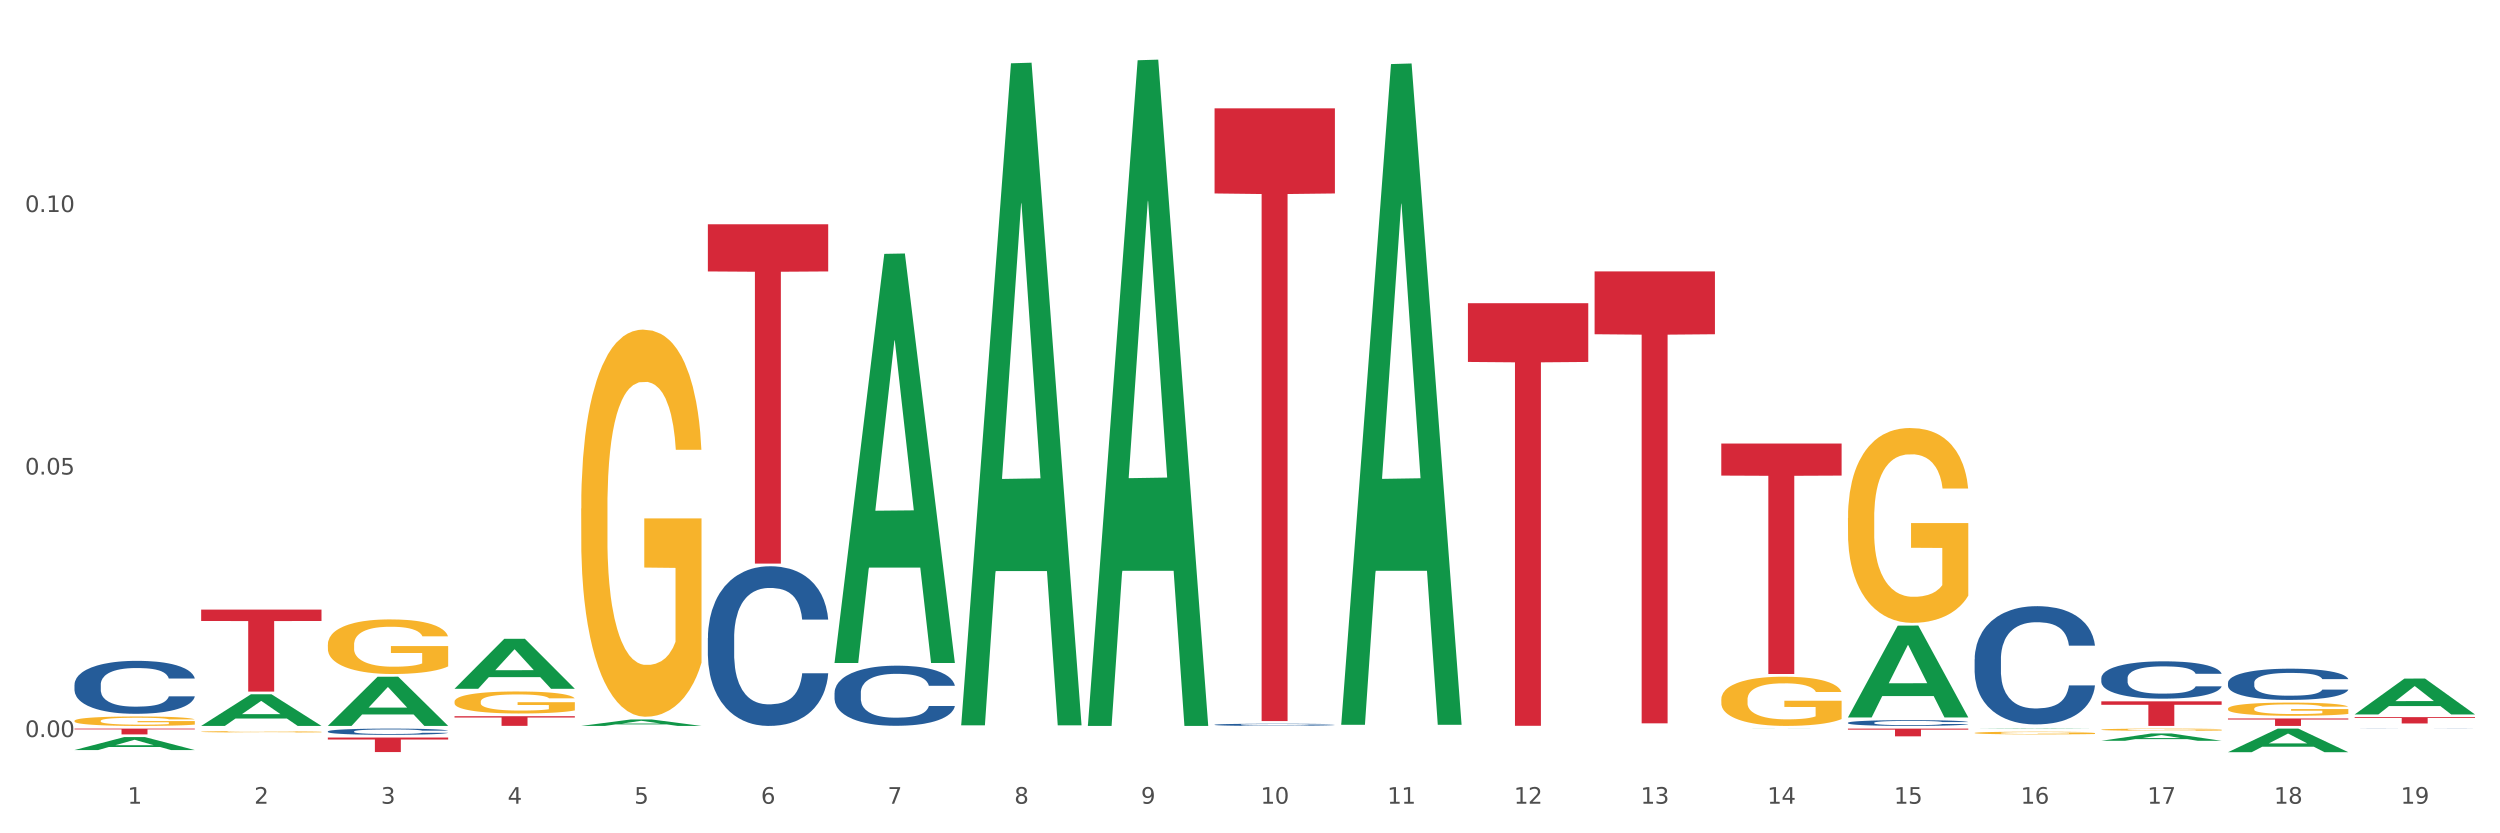 <?xml version="1.0" encoding="utf-8" standalone="no"?>
<!DOCTYPE svg PUBLIC "-//W3C//DTD SVG 1.1//EN"
  "http://www.w3.org/Graphics/SVG/1.1/DTD/svg11.dtd">
<svg xmlns:xlink="http://www.w3.org/1999/xlink" width="1080pt" height="360pt" viewBox="0 0 1080 360" xmlns="http://www.w3.org/2000/svg" version="1.1">
 <rect x="0" y="0" width="1080" height="360" fill="#333333" stroke="none"/>
 <defs>
  <style type="text/css">*{stroke-linejoin: round; stroke-linecap: butt}</style>
 </defs>
 <g id="figure_1">
  <g id="patch_1">
   <path d="M 0 360 
L 1080 360 
L 1080 0 
L 0 0 
z
" style="fill: #ffffff; stroke: #ffffff; stroke-linejoin: miter"/>
  </g>
  <g id="axes_1">
   <g id="matplotlib.axis_1">
    <g id="xtick_1">
     <g id="text_1">
      <!-- 1 -->
      <g style="fill: #4d4d4d" transform="translate(55.115 347.204) scale(0.096 -0.096)">
       <defs>
        <path id="DejaVuSans-31" d="M 794 531 
L 1825 531 
L 1825 4091 
L 703 3866 
L 703 4441 
L 1819 4666 
L 2450 4666 
L 2450 531 
L 3481 531 
L 3481 0 
L 794 0 
L 794 531 
z
" transform="scale(0.016)"/>
       </defs>
       <use xlink:href="#DejaVuSans-31"/>
      </g>
     </g>
    </g>
    <g id="xtick_2">
     <g id="text_2">
      <!-- 2 -->
      <g style="fill: #4d4d4d" transform="translate(109.839 347.204) scale(0.096 -0.096)">
       <defs>
        <path id="DejaVuSans-32" d="M 1228 531 
L 3431 531 
L 3431 0 
L 469 0 
L 469 531 
Q 828 903 1448 1529 
Q 2069 2156 2228 2338 
Q 2531 2678 2651 2914 
Q 2772 3150 2772 3378 
Q 2772 3750 2511 3984 
Q 2250 4219 1831 4219 
Q 1534 4219 1204 4116 
Q 875 4013 500 3803 
L 500 4441 
Q 881 4594 1212 4672 
Q 1544 4750 1819 4750 
Q 2544 4750 2975 4387 
Q 3406 4025 3406 3419 
Q 3406 3131 3298 2873 
Q 3191 2616 2906 2266 
Q 2828 2175 2409 1742 
Q 1991 1309 1228 531 
z
" transform="scale(0.016)"/>
       </defs>
       <use xlink:href="#DejaVuSans-32"/>
      </g>
     </g>
    </g>
    <g id="xtick_3">
     <g id="text_3">
      <!-- 3 -->
      <g style="fill: #4d4d4d" transform="translate(164.564 347.204) scale(0.096 -0.096)">
       <defs>
        <path id="DejaVuSans-33" d="M 2597 2516 
Q 3050 2419 3304 2112 
Q 3559 1806 3559 1356 
Q 3559 666 3084 287 
Q 2609 -91 1734 -91 
Q 1441 -91 1130 -33 
Q 819 25 488 141 
L 488 750 
Q 750 597 1062 519 
Q 1375 441 1716 441 
Q 2309 441 2620 675 
Q 2931 909 2931 1356 
Q 2931 1769 2642 2001 
Q 2353 2234 1838 2234 
L 1294 2234 
L 1294 2753 
L 1863 2753 
Q 2328 2753 2575 2939 
Q 2822 3125 2822 3475 
Q 2822 3834 2567 4026 
Q 2313 4219 1838 4219 
Q 1578 4219 1281 4162 
Q 984 4106 628 3988 
L 628 4550 
Q 988 4650 1302 4700 
Q 1616 4750 1894 4750 
Q 2613 4750 3031 4423 
Q 3450 4097 3450 3541 
Q 3450 3153 3228 2886 
Q 3006 2619 2597 2516 
z
" transform="scale(0.016)"/>
       </defs>
       <use xlink:href="#DejaVuSans-33"/>
      </g>
     </g>
    </g>
    <g id="xtick_4">
     <g id="text_4">
      <!-- 4 -->
      <g style="fill: #4d4d4d" transform="translate(219.288 347.204) scale(0.096 -0.096)">
       <defs>
        <path id="DejaVuSans-34" d="M 2419 4116 
L 825 1625 
L 2419 1625 
L 2419 4116 
z
M 2253 4666 
L 3047 4666 
L 3047 1625 
L 3713 1625 
L 3713 1100 
L 3047 1100 
L 3047 0 
L 2419 0 
L 2419 1100 
L 313 1100 
L 313 1709 
L 2253 4666 
z
" transform="scale(0.016)"/>
       </defs>
       <use xlink:href="#DejaVuSans-34"/>
      </g>
     </g>
    </g>
    <g id="xtick_5">
     <g id="text_5">
      <!-- 5 -->
      <g style="fill: #4d4d4d" transform="translate(274.012 347.204) scale(0.096 -0.096)">
       <defs>
        <path id="DejaVuSans-35" d="M 691 4666 
L 3169 4666 
L 3169 4134 
L 1269 4134 
L 1269 2991 
Q 1406 3038 1543 3061 
Q 1681 3084 1819 3084 
Q 2600 3084 3056 2656 
Q 3513 2228 3513 1497 
Q 3513 744 3044 326 
Q 2575 -91 1722 -91 
Q 1428 -91 1123 -41 
Q 819 9 494 109 
L 494 744 
Q 775 591 1075 516 
Q 1375 441 1709 441 
Q 2250 441 2565 725 
Q 2881 1009 2881 1497 
Q 2881 1984 2565 2268 
Q 2250 2553 1709 2553 
Q 1456 2553 1204 2497 
Q 953 2441 691 2322 
L 691 4666 
z
" transform="scale(0.016)"/>
       </defs>
       <use xlink:href="#DejaVuSans-35"/>
      </g>
     </g>
    </g>
    <g id="xtick_6">
     <g id="text_6">
      <!-- 6 -->
      <g style="fill: #4d4d4d" transform="translate(328.736 347.204) scale(0.096 -0.096)">
       <defs>
        <path id="DejaVuSans-36" d="M 2113 2584 
Q 1688 2584 1439 2293 
Q 1191 2003 1191 1497 
Q 1191 994 1439 701 
Q 1688 409 2113 409 
Q 2538 409 2786 701 
Q 3034 994 3034 1497 
Q 3034 2003 2786 2293 
Q 2538 2584 2113 2584 
z
M 3366 4563 
L 3366 3988 
Q 3128 4100 2886 4159 
Q 2644 4219 2406 4219 
Q 1781 4219 1451 3797 
Q 1122 3375 1075 2522 
Q 1259 2794 1537 2939 
Q 1816 3084 2150 3084 
Q 2853 3084 3261 2657 
Q 3669 2231 3669 1497 
Q 3669 778 3244 343 
Q 2819 -91 2113 -91 
Q 1303 -91 875 529 
Q 447 1150 447 2328 
Q 447 3434 972 4092 
Q 1497 4750 2381 4750 
Q 2619 4750 2861 4703 
Q 3103 4656 3366 4563 
z
" transform="scale(0.016)"/>
       </defs>
       <use xlink:href="#DejaVuSans-36"/>
      </g>
     </g>
    </g>
    <g id="xtick_7">
     <g id="text_7">
      <!-- 7 -->
      <g style="fill: #4d4d4d" transform="translate(383.461 347.204) scale(0.096 -0.096)">
       <defs>
        <path id="DejaVuSans-37" d="M 525 4666 
L 3525 4666 
L 3525 4397 
L 1831 0 
L 1172 0 
L 2766 4134 
L 525 4134 
L 525 4666 
z
" transform="scale(0.016)"/>
       </defs>
       <use xlink:href="#DejaVuSans-37"/>
      </g>
     </g>
    </g>
    <g id="xtick_8">
     <g id="text_8">
      <!-- 8 -->
      <g style="fill: #4d4d4d" transform="translate(438.185 347.204) scale(0.096 -0.096)">
       <defs>
        <path id="DejaVuSans-38" d="M 2034 2216 
Q 1584 2216 1326 1975 
Q 1069 1734 1069 1313 
Q 1069 891 1326 650 
Q 1584 409 2034 409 
Q 2484 409 2743 651 
Q 3003 894 3003 1313 
Q 3003 1734 2745 1975 
Q 2488 2216 2034 2216 
z
M 1403 2484 
Q 997 2584 770 2862 
Q 544 3141 544 3541 
Q 544 4100 942 4425 
Q 1341 4750 2034 4750 
Q 2731 4750 3128 4425 
Q 3525 4100 3525 3541 
Q 3525 3141 3298 2862 
Q 3072 2584 2669 2484 
Q 3125 2378 3379 2068 
Q 3634 1759 3634 1313 
Q 3634 634 3220 271 
Q 2806 -91 2034 -91 
Q 1263 -91 848 271 
Q 434 634 434 1313 
Q 434 1759 690 2068 
Q 947 2378 1403 2484 
z
M 1172 3481 
Q 1172 3119 1398 2916 
Q 1625 2713 2034 2713 
Q 2441 2713 2670 2916 
Q 2900 3119 2900 3481 
Q 2900 3844 2670 4047 
Q 2441 4250 2034 4250 
Q 1625 4250 1398 4047 
Q 1172 3844 1172 3481 
z
" transform="scale(0.016)"/>
       </defs>
       <use xlink:href="#DejaVuSans-38"/>
      </g>
     </g>
    </g>
    <g id="xtick_9">
     <g id="text_9">
      <!-- 9 -->
      <g style="fill: #4d4d4d" transform="translate(492.909 347.204) scale(0.096 -0.096)">
       <defs>
        <path id="DejaVuSans-39" d="M 703 97 
L 703 672 
Q 941 559 1184 500 
Q 1428 441 1663 441 
Q 2288 441 2617 861 
Q 2947 1281 2994 2138 
Q 2813 1869 2534 1725 
Q 2256 1581 1919 1581 
Q 1219 1581 811 2004 
Q 403 2428 403 3163 
Q 403 3881 828 4315 
Q 1253 4750 1959 4750 
Q 2769 4750 3195 4129 
Q 3622 3509 3622 2328 
Q 3622 1225 3098 567 
Q 2575 -91 1691 -91 
Q 1453 -91 1209 -44 
Q 966 3 703 97 
z
M 1959 2075 
Q 2384 2075 2632 2365 
Q 2881 2656 2881 3163 
Q 2881 3666 2632 3958 
Q 2384 4250 1959 4250 
Q 1534 4250 1286 3958 
Q 1038 3666 1038 3163 
Q 1038 2656 1286 2365 
Q 1534 2075 1959 2075 
z
" transform="scale(0.016)"/>
       </defs>
       <use xlink:href="#DejaVuSans-39"/>
      </g>
     </g>
    </g>
    <g id="xtick_10">
     <g id="text_10">
      <!-- 10 -->
      <g style="fill: #4d4d4d" transform="translate(544.58 347.204) scale(0.096 -0.096)">
       <defs>
        <path id="DejaVuSans-30" d="M 2034 4250 
Q 1547 4250 1301 3770 
Q 1056 3291 1056 2328 
Q 1056 1369 1301 889 
Q 1547 409 2034 409 
Q 2525 409 2770 889 
Q 3016 1369 3016 2328 
Q 3016 3291 2770 3770 
Q 2525 4250 2034 4250 
z
M 2034 4750 
Q 2819 4750 3233 4129 
Q 3647 3509 3647 2328 
Q 3647 1150 3233 529 
Q 2819 -91 2034 -91 
Q 1250 -91 836 529 
Q 422 1150 422 2328 
Q 422 3509 836 4129 
Q 1250 4750 2034 4750 
z
" transform="scale(0.016)"/>
       </defs>
       <use xlink:href="#DejaVuSans-31"/>
       <use xlink:href="#DejaVuSans-30" transform="translate(63.623 0)"/>
      </g>
     </g>
    </g>
    <g id="xtick_11">
     <g id="text_11">
      <!-- 11 -->
      <g style="fill: #4d4d4d" transform="translate(599.304 347.204) scale(0.096 -0.096)">
       <use xlink:href="#DejaVuSans-31"/>
       <use xlink:href="#DejaVuSans-31" transform="translate(63.623 0)"/>
      </g>
     </g>
    </g>
    <g id="xtick_12">
     <g id="text_12">
      <!-- 12 -->
      <g style="fill: #4d4d4d" transform="translate(654.028 347.204) scale(0.096 -0.096)">
       <use xlink:href="#DejaVuSans-31"/>
       <use xlink:href="#DejaVuSans-32" transform="translate(63.623 0)"/>
      </g>
     </g>
    </g>
    <g id="xtick_13">
     <g id="text_13">
      <!-- 13 -->
      <g style="fill: #4d4d4d" transform="translate(708.752 347.204) scale(0.096 -0.096)">
       <use xlink:href="#DejaVuSans-31"/>
       <use xlink:href="#DejaVuSans-33" transform="translate(63.623 0)"/>
      </g>
     </g>
    </g>
    <g id="xtick_14">
     <g id="text_14">
      <!-- 14 -->
      <g style="fill: #4d4d4d" transform="translate(763.477 347.204) scale(0.096 -0.096)">
       <use xlink:href="#DejaVuSans-31"/>
       <use xlink:href="#DejaVuSans-34" transform="translate(63.623 0)"/>
      </g>
     </g>
    </g>
    <g id="xtick_15">
     <g id="text_15">
      <!-- 15 -->
      <g style="fill: #4d4d4d" transform="translate(818.201 347.204) scale(0.096 -0.096)">
       <use xlink:href="#DejaVuSans-31"/>
       <use xlink:href="#DejaVuSans-35" transform="translate(63.623 0)"/>
      </g>
     </g>
    </g>
    <g id="xtick_16">
     <g id="text_16">
      <!-- 16 -->
      <g style="fill: #4d4d4d" transform="translate(872.925 347.204) scale(0.096 -0.096)">
       <use xlink:href="#DejaVuSans-31"/>
       <use xlink:href="#DejaVuSans-36" transform="translate(63.623 0)"/>
      </g>
     </g>
    </g>
    <g id="xtick_17">
     <g id="text_17">
      <!-- 17 -->
      <g style="fill: #4d4d4d" transform="translate(927.649 347.204) scale(0.096 -0.096)">
       <use xlink:href="#DejaVuSans-31"/>
       <use xlink:href="#DejaVuSans-37" transform="translate(63.623 0)"/>
      </g>
     </g>
    </g>
    <g id="xtick_18">
     <g id="text_18">
      <!-- 18 -->
      <g style="fill: #4d4d4d" transform="translate(982.374 347.204) scale(0.096 -0.096)">
       <use xlink:href="#DejaVuSans-31"/>
       <use xlink:href="#DejaVuSans-38" transform="translate(63.623 0)"/>
      </g>
     </g>
    </g>
    <g id="xtick_19">
     <g id="text_19">
      <!-- 19 -->
      <g style="fill: #4d4d4d" transform="translate(1037.098 347.204) scale(0.096 -0.096)">
       <use xlink:href="#DejaVuSans-31"/>
       <use xlink:href="#DejaVuSans-39" transform="translate(63.623 0)"/>
      </g>
     </g>
    </g>
    <g id="xtick_20"/>
    <g id="xtick_21"/>
    <g id="xtick_22"/>
    <g id="xtick_23"/>
    <g id="xtick_24"/>
    <g id="xtick_25"/>
    <g id="xtick_26"/>
    <g id="xtick_27"/>
    <g id="xtick_28"/>
    <g id="xtick_29"/>
    <g id="xtick_30"/>
    <g id="xtick_31"/>
    <g id="xtick_32"/>
    <g id="xtick_33"/>
    <g id="xtick_34"/>
    <g id="xtick_35"/>
    <g id="xtick_36"/>
    <g id="xtick_37"/>
   </g>
   <g id="matplotlib.axis_2">
    <g id="ytick_1">
     <g id="text_20">
      <!-- 0.00 -->
      <g style="fill: #4d4d4d" transform="translate(10.8 318.405) scale(0.096 -0.096)">
       <defs>
        <path id="DejaVuSans-2e" d="M 684 794 
L 1344 794 
L 1344 0 
L 684 0 
L 684 794 
z
" transform="scale(0.016)"/>
       </defs>
       <use xlink:href="#DejaVuSans-30"/>
       <use xlink:href="#DejaVuSans-2e" transform="translate(63.623 0)"/>
       <use xlink:href="#DejaVuSans-30" transform="translate(95.41 0)"/>
       <use xlink:href="#DejaVuSans-30" transform="translate(159.033 0)"/>
      </g>
     </g>
    </g>
    <g id="ytick_2">
     <g id="text_21">
      <!-- 0.05 -->
      <g style="fill: #4d4d4d" transform="translate(10.8 205.001) scale(0.096 -0.096)">
       <use xlink:href="#DejaVuSans-30"/>
       <use xlink:href="#DejaVuSans-2e" transform="translate(63.623 0)"/>
       <use xlink:href="#DejaVuSans-30" transform="translate(95.41 0)"/>
       <use xlink:href="#DejaVuSans-35" transform="translate(159.033 0)"/>
      </g>
     </g>
    </g>
    <g id="ytick_3">
     <g id="text_22">
      <!-- 0.10 -->
      <g style="fill: #4d4d4d" transform="translate(10.8 91.597) scale(0.096 -0.096)">
       <use xlink:href="#DejaVuSans-30"/>
       <use xlink:href="#DejaVuSans-2e" transform="translate(63.623 0)"/>
       <use xlink:href="#DejaVuSans-31" transform="translate(95.41 0)"/>
       <use xlink:href="#DejaVuSans-30" transform="translate(159.033 0)"/>
      </g>
     </g>
    </g>
    <g id="ytick_4"/>
    <g id="ytick_5"/>
    <g id="ytick_6"/>
   </g>
   <g id="PolyCollection_1">
    <path d="M 469.969 313.061 
L 470.023 312.791 
L 491.461 26.03 
L 500.358 25.759 
L 521.957 313.601 
L 511.667 313.601 
L 507.004 246.573 
L 484.869 246.573 
L 484.708 247.655 
L 480.206 313.601 
L 469.969 313.601 
L 469.969 313.061 
L 487.656 206.573 
L 504.217 206.303 
L 496.017 87.112 
L 495.91 86.571 
L 495.802 87.382 
L 487.602 206.303 
L 487.656 206.573 
L 469.969 313.061 
z
" clip-path="url(#p84dedb1d7f)" style="fill: #109648"/>
    <path d="M 415.245 312.811 
L 415.299 312.542 
L 436.737 27.348 
L 445.634 27.079 
L 467.233 313.348 
L 456.943 313.348 
L 452.28 246.687 
L 430.145 246.687 
L 429.984 247.762 
L 425.482 313.348 
L 415.245 313.348 
L 415.245 312.811 
L 432.932 206.905 
L 449.493 206.636 
L 441.293 88.096 
L 441.185 87.559 
L 441.078 88.365 
L 432.878 206.636 
L 432.932 206.905 
L 415.245 312.811 
z
" clip-path="url(#p84dedb1d7f)" style="fill: #109648"/>
    <path d="M 360.521 286.079 
L 360.574 285.913 
L 382.013 109.669 
L 390.91 109.503 
L 412.509 286.411 
L 402.218 286.411 
L 397.555 245.215 
L 375.42 245.215 
L 375.26 245.88 
L 370.757 286.411 
L 360.521 286.411 
L 360.521 286.079 
L 378.207 220.631 
L 394.768 220.465 
L 386.568 147.21 
L 386.461 146.878 
L 386.354 147.376 
L 378.154 220.465 
L 378.207 220.631 
L 360.521 286.079 
z
" clip-path="url(#p84dedb1d7f)" style="fill: #109648"/>
    <path d="M 251.072 313.596 
L 251.126 313.594 
L 272.564 310.798 
L 281.461 310.796 
L 303.06 313.601 
L 292.77 313.601 
L 288.107 312.948 
L 265.972 312.948 
L 265.811 312.959 
L 261.309 313.601 
L 251.072 313.601 
L 251.072 313.596 
L 268.759 312.558 
L 285.32 312.556 
L 277.12 311.394 
L 277.013 311.388 
L 276.905 311.396 
L 268.705 312.556 
L 268.759 312.558 
L 251.072 313.596 
z
" clip-path="url(#p84dedb1d7f)" style="fill: #109648"/>
    <path d="M 86.899 316.111 
L 86.961 316.111 
L 86.961 316.091 
L 87.083 316.074 
L 87.697 316.032 
L 88.618 315.998 
L 89.293 315.979 
L 89.968 315.964 
L 90.766 315.949 
L 91.748 315.934 
L 93.528 315.911 
L 94.633 315.899 
L 95.983 315.887 
L 98.439 315.869 
L 100.219 315.859 
L 102.06 315.851 
L 105.067 315.841 
L 107.032 315.837 
L 109.118 315.833 
L 111.635 315.831 
L 113.538 315.83 
L 117.712 315.832 
L 121.272 315.837 
L 122.99 315.841 
L 125.2 315.848 
L 126.366 315.852 
L 128.269 315.861 
L 130.233 315.873 
L 131.583 315.883 
L 133.609 315.901 
L 135.143 315.92 
L 136.555 315.944 
L 137.291 315.96 
L 137.844 315.975 
L 138.335 315.992 
L 138.826 316.019 
L 127.778 316.019 
L 127.348 316 
L 126.673 315.981 
L 125.691 315.964 
L 124.832 315.953 
L 123.358 315.939 
L 122.008 315.93 
L 120.596 315.923 
L 118.878 315.918 
L 117.527 315.915 
L 115.625 315.913 
L 111.881 315.913 
L 109.364 315.918 
L 107.645 315.923 
L 106.541 315.928 
L 105.559 315.934 
L 104.454 315.941 
L 103.165 315.953 
L 102.244 315.964 
L 101.323 315.977 
L 100.587 315.99 
L 99.912 316.006 
L 99.359 316.022 
L 98.93 316.04 
L 98.561 316.061 
L 98.254 316.096 
L 98.254 316.172 
L 98.377 316.189 
L 98.684 316.212 
L 99.052 316.229 
L 99.666 316.25 
L 100.219 316.263 
L 101.262 316.283 
L 102.428 316.3 
L 103.349 316.311 
L 104.27 316.319 
L 105.865 316.332 
L 107.645 316.342 
L 109.18 316.348 
L 111.267 316.353 
L 112.678 316.356 
L 113.906 316.357 
L 116.914 316.357 
L 119.062 316.355 
L 121.456 316.351 
L 123.297 316.346 
L 124.832 316.34 
L 126.55 316.33 
L 127.655 316.321 
L 127.655 316.205 
L 114.152 316.204 
L 114.152 316.127 
L 138.887 316.127 
L 138.887 316.353 
L 137.844 316.365 
L 136.678 316.376 
L 135.45 316.385 
L 133.609 316.397 
L 131.399 316.408 
L 129.435 316.415 
L 127.348 316.422 
L 124.893 316.428 
L 121.701 316.434 
L 119.737 316.436 
L 117.282 316.438 
L 114.397 316.438 
L 111.881 316.437 
L 109.425 316.434 
L 106.847 316.429 
L 104.331 316.422 
L 102.428 316.415 
L 100.525 316.406 
L 98.5 316.394 
L 96.904 316.383 
L 95.676 316.373 
L 94.326 316.361 
L 92.853 316.344 
L 91.748 316.329 
L 90.766 316.313 
L 89.723 316.293 
L 88.986 316.276 
L 88.25 316.255 
L 87.82 316.238 
L 87.329 316.213 
L 86.961 316.178 
L 86.899 316.111 
z
" clip-path="url(#p84dedb1d7f)" style="fill: #f7b32b"/>
    <path d="M 32.175 311.406 
L 32.236 311.402 
L 32.236 311.268 
L 32.359 311.152 
L 32.973 310.873 
L 33.894 310.642 
L 34.569 310.519 
L 35.244 310.418 
L 36.042 310.317 
L 37.024 310.213 
L 38.804 310.06 
L 39.909 309.982 
L 41.259 309.9 
L 43.714 309.781 
L 45.494 309.713 
L 47.336 309.658 
L 50.343 309.59 
L 52.307 309.561 
L 54.394 309.538 
L 56.911 309.523 
L 58.814 309.52 
L 62.987 309.531 
L 66.547 309.564 
L 68.266 309.59 
L 70.476 309.635 
L 71.642 309.665 
L 73.544 309.725 
L 75.509 309.803 
L 76.859 309.87 
L 78.884 309.997 
L 80.419 310.123 
L 81.831 310.28 
L 82.567 310.388 
L 83.12 310.489 
L 83.611 310.604 
L 84.102 310.787 
L 73.053 310.787 
L 72.624 310.657 
L 71.949 310.534 
L 70.967 310.414 
L 70.107 310.34 
L 68.634 310.246 
L 67.284 310.187 
L 65.872 310.142 
L 64.153 310.105 
L 62.803 310.086 
L 60.9 310.071 
L 57.156 310.075 
L 54.64 310.105 
L 52.921 310.142 
L 51.816 310.176 
L 50.834 310.213 
L 49.729 310.265 
L 48.44 310.343 
L 47.52 310.414 
L 46.599 310.504 
L 45.863 310.593 
L 45.187 310.698 
L 44.635 310.809 
L 44.205 310.925 
L 43.837 311.067 
L 43.53 311.301 
L 43.53 311.812 
L 43.653 311.928 
L 43.96 312.081 
L 44.328 312.196 
L 44.942 312.334 
L 45.494 312.427 
L 46.538 312.561 
L 47.704 312.673 
L 48.625 312.744 
L 49.545 312.804 
L 51.141 312.886 
L 52.921 312.953 
L 54.456 312.994 
L 56.542 313.031 
L 57.954 313.046 
L 59.182 313.053 
L 62.189 313.053 
L 64.338 313.042 
L 66.731 313.016 
L 68.573 312.983 
L 70.107 312.942 
L 71.826 312.875 
L 72.931 312.811 
L 72.931 312.032 
L 59.427 312.028 
L 59.427 311.51 
L 84.163 311.51 
L 84.163 313.031 
L 83.12 313.109 
L 81.953 313.18 
L 80.726 313.244 
L 78.884 313.322 
L 76.675 313.396 
L 74.711 313.449 
L 72.624 313.493 
L 70.169 313.534 
L 66.977 313.572 
L 65.013 313.587 
L 62.558 313.598 
L 59.673 313.601 
L 57.156 313.594 
L 54.701 313.575 
L 52.123 313.542 
L 49.607 313.493 
L 47.704 313.445 
L 45.801 313.385 
L 43.776 313.307 
L 42.18 313.232 
L 40.952 313.165 
L 39.602 313.08 
L 38.129 312.968 
L 37.024 312.867 
L 36.042 312.763 
L 34.998 312.629 
L 34.262 312.513 
L 33.525 312.368 
L 33.096 312.259 
L 32.605 312.092 
L 32.236 311.857 
L 32.175 311.406 
z
" clip-path="url(#p84dedb1d7f)" style="fill: #f7b32b"/>
    <path d="M 196.348 303.116 
L 196.409 303.107 
L 196.409 302.795 
L 196.532 302.525 
L 197.146 301.874 
L 198.066 301.335 
L 198.742 301.048 
L 199.417 300.814 
L 200.215 300.579 
L 201.197 300.336 
L 202.977 299.98 
L 204.082 299.798 
L 205.432 299.606 
L 207.887 299.328 
L 209.667 299.172 
L 211.508 299.042 
L 214.516 298.885 
L 216.48 298.816 
L 218.567 298.764 
L 221.084 298.729 
L 222.986 298.72 
L 227.16 298.746 
L 230.72 298.825 
L 232.439 298.885 
L 234.648 298.99 
L 235.815 299.059 
L 237.717 299.198 
L 239.681 299.381 
L 241.032 299.537 
L 243.057 299.832 
L 244.592 300.128 
L 246.003 300.492 
L 246.74 300.744 
L 247.292 300.979 
L 247.783 301.248 
L 248.275 301.674 
L 237.226 301.674 
L 236.797 301.37 
L 236.121 301.083 
L 235.139 300.805 
L 234.28 300.631 
L 232.807 300.414 
L 231.457 300.275 
L 230.045 300.171 
L 228.326 300.084 
L 226.976 300.041 
L 225.073 300.006 
L 221.329 300.015 
L 218.813 300.084 
L 217.094 300.171 
L 215.989 300.249 
L 215.007 300.336 
L 213.902 300.458 
L 212.613 300.64 
L 211.693 300.805 
L 210.772 301.014 
L 210.035 301.222 
L 209.36 301.465 
L 208.808 301.726 
L 208.378 301.995 
L 208.01 302.326 
L 207.703 302.873 
L 207.703 304.063 
L 207.826 304.332 
L 208.133 304.688 
L 208.501 304.958 
L 209.115 305.279 
L 209.667 305.496 
L 210.711 305.809 
L 211.877 306.07 
L 212.797 306.235 
L 213.718 306.374 
L 215.314 306.565 
L 217.094 306.721 
L 218.628 306.817 
L 220.715 306.904 
L 222.127 306.938 
L 223.355 306.956 
L 226.362 306.956 
L 228.51 306.93 
L 230.904 306.869 
L 232.746 306.791 
L 234.28 306.695 
L 235.999 306.539 
L 237.104 306.391 
L 237.104 304.576 
L 223.6 304.567 
L 223.6 303.359 
L 248.336 303.359 
L 248.336 306.904 
L 247.292 307.086 
L 246.126 307.251 
L 244.899 307.399 
L 243.057 307.581 
L 240.848 307.755 
L 238.884 307.877 
L 236.797 307.981 
L 234.341 308.076 
L 231.15 308.163 
L 229.186 308.198 
L 226.73 308.224 
L 223.846 308.233 
L 221.329 308.215 
L 218.874 308.172 
L 216.296 308.094 
L 213.779 307.981 
L 211.877 307.868 
L 209.974 307.729 
L 207.948 307.547 
L 206.353 307.373 
L 205.125 307.216 
L 203.775 307.017 
L 202.302 306.756 
L 201.197 306.521 
L 200.215 306.278 
L 199.171 305.965 
L 198.435 305.696 
L 197.698 305.357 
L 197.269 305.105 
L 196.777 304.715 
L 196.409 304.167 
L 196.348 303.116 
z
" clip-path="url(#p84dedb1d7f)" style="fill: #f7b32b"/>
    <path d="M 141.624 278.485 
L 141.685 278.463 
L 141.685 277.687 
L 141.808 277.019 
L 142.421 275.403 
L 143.342 274.068 
L 144.017 273.357 
L 144.693 272.775 
L 145.49 272.193 
L 146.472 271.59 
L 148.252 270.706 
L 149.357 270.254 
L 150.708 269.78 
L 153.163 269.09 
L 154.943 268.703 
L 156.784 268.379 
L 159.792 267.992 
L 161.756 267.819 
L 163.843 267.69 
L 166.359 267.604 
L 168.262 267.582 
L 172.436 267.647 
L 175.996 267.841 
L 177.714 267.992 
L 179.924 268.25 
L 181.09 268.423 
L 182.993 268.767 
L 184.957 269.22 
L 186.308 269.608 
L 188.333 270.34 
L 189.867 271.073 
L 191.279 271.978 
L 192.016 272.602 
L 192.568 273.184 
L 193.059 273.852 
L 193.55 274.908 
L 182.502 274.908 
L 182.072 274.154 
L 181.397 273.443 
L 180.415 272.753 
L 179.556 272.322 
L 178.083 271.784 
L 176.732 271.439 
L 175.321 271.18 
L 173.602 270.965 
L 172.252 270.857 
L 170.349 270.771 
L 166.605 270.793 
L 164.088 270.965 
L 162.37 271.18 
L 161.265 271.374 
L 160.283 271.59 
L 159.178 271.891 
L 157.889 272.344 
L 156.968 272.753 
L 156.048 273.27 
L 155.311 273.788 
L 154.636 274.391 
L 154.083 275.037 
L 153.654 275.705 
L 153.286 276.524 
L 152.979 277.881 
L 152.979 280.833 
L 153.101 281.501 
L 153.408 282.384 
L 153.777 283.052 
L 154.39 283.85 
L 154.943 284.388 
L 155.986 285.164 
L 157.152 285.81 
L 158.073 286.22 
L 158.994 286.564 
L 160.59 287.038 
L 162.37 287.426 
L 163.904 287.663 
L 165.991 287.879 
L 167.403 287.965 
L 168.63 288.008 
L 171.638 288.008 
L 173.786 287.943 
L 176.18 287.793 
L 178.021 287.599 
L 179.556 287.362 
L 181.274 286.974 
L 182.379 286.607 
L 182.379 282.104 
L 168.876 282.083 
L 168.876 279.088 
L 193.612 279.088 
L 193.612 287.879 
L 192.568 288.331 
L 191.402 288.741 
L 190.174 289.107 
L 188.333 289.559 
L 186.123 289.99 
L 184.159 290.292 
L 182.072 290.55 
L 179.617 290.787 
L 176.425 291.003 
L 174.461 291.089 
L 172.006 291.154 
L 169.121 291.175 
L 166.605 291.132 
L 164.15 291.024 
L 161.572 290.831 
L 159.055 290.55 
L 157.152 290.27 
L 155.25 289.926 
L 153.224 289.473 
L 151.628 289.042 
L 150.401 288.654 
L 149.05 288.159 
L 147.577 287.512 
L 146.472 286.931 
L 145.49 286.327 
L 144.447 285.552 
L 143.71 284.884 
L 142.974 284.043 
L 142.544 283.419 
L 142.053 282.449 
L 141.685 281.092 
L 141.624 278.485 
z
" clip-path="url(#p84dedb1d7f)" style="fill: #f7b32b"/>
    <path d="M 86.899 263.343 
L 138.887 263.343 
L 138.887 268.265 
L 118.437 268.299 
L 118.437 298.766 
L 107.226 298.766 
L 107.226 268.299 
L 86.899 268.265 
L 86.899 263.376 
L 86.899 263.343 
z
" clip-path="url(#p84dedb1d7f)" style="fill: #d62839"/>
    <path d="M 32.175 314.757 
L 84.163 314.757 
L 84.163 315.104 
L 63.713 315.106 
L 63.713 317.252 
L 52.502 317.252 
L 52.502 315.106 
L 32.175 315.104 
L 32.175 314.76 
L 32.175 314.757 
z
" clip-path="url(#p84dedb1d7f)" style="fill: #d62839"/>
    <path d="M 743.591 302.162 
L 743.652 302.142 
L 743.652 301.443 
L 743.775 300.841 
L 744.388 299.384 
L 745.309 298.18 
L 745.984 297.539 
L 746.66 297.015 
L 747.457 296.49 
L 748.44 295.946 
L 750.22 295.15 
L 751.324 294.742 
L 752.675 294.315 
L 755.13 293.693 
L 756.91 293.344 
L 758.751 293.052 
L 761.759 292.703 
L 763.723 292.547 
L 765.81 292.431 
L 768.326 292.353 
L 770.229 292.334 
L 774.403 292.392 
L 777.963 292.567 
L 779.681 292.703 
L 781.891 292.936 
L 783.057 293.091 
L 784.96 293.402 
L 786.924 293.81 
L 788.275 294.159 
L 790.3 294.82 
L 791.835 295.48 
L 793.246 296.296 
L 793.983 296.859 
L 794.535 297.384 
L 795.026 297.986 
L 795.517 298.937 
L 784.469 298.937 
L 784.039 298.258 
L 783.364 297.617 
L 782.382 296.995 
L 781.523 296.607 
L 780.05 296.121 
L 778.699 295.81 
L 777.288 295.577 
L 775.569 295.383 
L 774.219 295.286 
L 772.316 295.208 
L 768.572 295.228 
L 766.055 295.383 
L 764.337 295.577 
L 763.232 295.752 
L 762.25 295.946 
L 761.145 296.218 
L 759.856 296.626 
L 758.935 296.995 
L 758.015 297.461 
L 757.278 297.927 
L 756.603 298.471 
L 756.051 299.054 
L 755.621 299.656 
L 755.253 300.394 
L 754.946 301.618 
L 754.946 304.279 
L 755.068 304.881 
L 755.375 305.677 
L 755.744 306.279 
L 756.357 306.998 
L 756.91 307.483 
L 757.953 308.183 
L 759.119 308.765 
L 760.04 309.134 
L 760.961 309.445 
L 762.557 309.872 
L 764.337 310.222 
L 765.871 310.436 
L 767.958 310.63 
L 769.37 310.707 
L 770.597 310.746 
L 773.605 310.746 
L 775.753 310.688 
L 778.147 310.552 
L 779.988 310.377 
L 781.523 310.164 
L 783.241 309.814 
L 784.346 309.484 
L 784.346 305.425 
L 770.843 305.405 
L 770.843 302.705 
L 795.579 302.705 
L 795.579 310.63 
L 794.535 311.038 
L 793.369 311.407 
L 792.141 311.737 
L 790.3 312.145 
L 788.09 312.533 
L 786.126 312.805 
L 784.039 313.038 
L 781.584 313.252 
L 778.392 313.446 
L 776.428 313.524 
L 773.973 313.582 
L 771.088 313.601 
L 768.572 313.563 
L 766.117 313.465 
L 763.539 313.291 
L 761.022 313.038 
L 759.119 312.786 
L 757.217 312.475 
L 755.191 312.067 
L 753.595 311.679 
L 752.368 311.329 
L 751.017 310.882 
L 749.544 310.3 
L 748.44 309.775 
L 747.457 309.231 
L 746.414 308.532 
L 745.677 307.93 
L 744.941 307.173 
L 744.511 306.609 
L 744.02 305.735 
L 743.652 304.512 
L 743.591 302.162 
z
" clip-path="url(#p84dedb1d7f)" style="fill: #f7b32b"/>
    <path d="M 251.072 219.674 
L 251.133 219.521 
L 251.133 214.022 
L 251.256 209.287 
L 251.87 197.831 
L 252.791 188.361 
L 253.466 183.321 
L 254.141 179.196 
L 254.939 175.072 
L 255.921 170.796 
L 257.701 164.533 
L 258.806 161.325 
L 260.156 157.965 
L 262.611 153.077 
L 264.391 150.328 
L 266.233 148.037 
L 269.24 145.287 
L 271.204 144.065 
L 273.291 143.149 
L 275.808 142.538 
L 277.711 142.385 
L 281.884 142.843 
L 285.444 144.218 
L 287.163 145.287 
L 289.373 147.12 
L 290.539 148.342 
L 292.442 150.786 
L 294.406 153.994 
L 295.756 156.743 
L 297.782 161.936 
L 299.316 167.13 
L 300.728 173.545 
L 301.464 177.974 
L 302.017 182.099 
L 302.508 186.834 
L 302.999 194.318 
L 291.951 194.318 
L 291.521 188.972 
L 290.846 183.932 
L 289.864 179.044 
L 289.004 175.989 
L 287.531 172.17 
L 286.181 169.726 
L 284.769 167.893 
L 283.051 166.366 
L 281.7 165.602 
L 279.797 164.991 
L 276.053 165.144 
L 273.537 166.366 
L 271.818 167.893 
L 270.713 169.268 
L 269.731 170.796 
L 268.627 172.934 
L 267.338 176.142 
L 266.417 179.044 
L 265.496 182.71 
L 264.76 186.375 
L 264.084 190.652 
L 263.532 195.235 
L 263.102 199.97 
L 262.734 205.774 
L 262.427 215.397 
L 262.427 236.323 
L 262.55 241.058 
L 262.857 247.32 
L 263.225 252.055 
L 263.839 257.707 
L 264.391 261.525 
L 265.435 267.024 
L 266.601 271.606 
L 267.522 274.509 
L 268.442 276.952 
L 270.038 280.313 
L 271.818 283.062 
L 273.353 284.742 
L 275.44 286.27 
L 276.851 286.881 
L 278.079 287.186 
L 281.086 287.186 
L 283.235 286.728 
L 285.629 285.659 
L 287.47 284.284 
L 289.004 282.604 
L 290.723 279.855 
L 291.828 277.258 
L 291.828 245.335 
L 278.324 245.182 
L 278.324 223.95 
L 303.06 223.95 
L 303.06 286.27 
L 302.017 289.477 
L 300.851 292.38 
L 299.623 294.976 
L 297.782 298.184 
L 295.572 301.239 
L 293.608 303.377 
L 291.521 305.21 
L 289.066 306.89 
L 285.874 308.418 
L 283.91 309.029 
L 281.455 309.487 
L 278.57 309.64 
L 276.053 309.334 
L 273.598 308.57 
L 271.02 307.196 
L 268.504 305.21 
L 266.601 303.224 
L 264.698 300.781 
L 262.673 297.573 
L 261.077 294.518 
L 259.849 291.769 
L 258.499 288.256 
L 257.026 283.673 
L 255.921 279.549 
L 254.939 275.272 
L 253.896 269.774 
L 253.159 265.038 
L 252.422 259.081 
L 251.993 254.652 
L 251.502 247.778 
L 251.133 238.156 
L 251.072 219.674 
z
" clip-path="url(#p84dedb1d7f)" style="fill: #f7b32b"/>
    <path d="M 196.348 297.524 
L 196.401 297.503 
L 217.84 275.966 
L 226.737 275.946 
L 248.336 297.564 
L 238.045 297.564 
L 233.383 292.53 
L 211.247 292.53 
L 211.087 292.611 
L 206.585 297.564 
L 196.348 297.564 
L 196.348 297.524 
L 214.034 289.526 
L 230.596 289.506 
L 222.395 280.554 
L 222.288 280.513 
L 222.181 280.574 
L 213.981 289.506 
L 214.034 289.526 
L 196.348 297.524 
z
" clip-path="url(#p84dedb1d7f)" style="fill: #109648"/>
    <path d="M 141.624 313.561 
L 141.677 313.542 
L 163.116 292.351 
L 172.012 292.331 
L 193.612 313.601 
L 183.321 313.601 
L 178.658 308.648 
L 156.523 308.648 
L 156.362 308.728 
L 151.86 313.601 
L 141.624 313.601 
L 141.624 313.561 
L 159.31 305.693 
L 175.871 305.673 
L 167.671 296.865 
L 167.564 296.825 
L 167.457 296.885 
L 159.257 305.673 
L 159.31 305.693 
L 141.624 313.561 
z
" clip-path="url(#p84dedb1d7f)" style="fill: #109648"/>
    <path d="M 141.624 318.602 
L 193.612 318.602 
L 193.612 319.476 
L 173.161 319.482 
L 173.161 324.889 
L 161.951 324.889 
L 161.951 319.482 
L 141.624 319.476 
L 141.624 318.608 
L 141.624 318.602 
z
" clip-path="url(#p84dedb1d7f)" style="fill: #d62839"/>
    <path d="M 196.348 309.389 
L 248.336 309.389 
L 248.336 309.97 
L 227.886 309.974 
L 227.886 313.572 
L 216.675 313.572 
L 216.675 309.974 
L 196.348 309.97 
L 196.348 309.393 
L 196.348 309.389 
z
" clip-path="url(#p84dedb1d7f)" style="fill: #d62839"/>
    <path d="M 743.591 191.62 
L 795.579 191.62 
L 795.579 205.456 
L 775.128 205.549 
L 775.128 291.178 
L 763.918 291.178 
L 763.918 205.549 
L 743.591 205.456 
L 743.591 191.714 
L 743.591 191.62 
z
" clip-path="url(#p84dedb1d7f)" style="fill: #d62839"/>
    <path d="M 798.315 314.757 
L 850.303 314.757 
L 850.303 315.221 
L 829.853 315.224 
L 829.853 318.09 
L 818.642 318.09 
L 818.642 315.224 
L 798.315 315.221 
L 798.315 314.761 
L 798.315 314.757 
z
" clip-path="url(#p84dedb1d7f)" style="fill: #d62839"/>
    <path d="M 688.866 117.256 
L 740.854 117.256 
L 740.854 144.387 
L 720.404 144.571 
L 720.404 312.492 
L 709.193 312.492 
L 709.193 144.571 
L 688.866 144.387 
L 688.866 117.439 
L 688.866 117.256 
z
" clip-path="url(#p84dedb1d7f)" style="fill: #d62839"/>
    <path d="M 634.142 130.986 
L 686.13 130.986 
L 686.13 156.357 
L 665.68 156.528 
L 665.68 313.554 
L 654.469 313.554 
L 654.469 156.528 
L 634.142 156.357 
L 634.142 131.157 
L 634.142 130.986 
z
" clip-path="url(#p84dedb1d7f)" style="fill: #d62839"/>
    <path d="M 305.796 96.891 
L 357.784 96.891 
L 357.784 117.26 
L 337.334 117.397 
L 337.334 243.462 
L 326.123 243.462 
L 326.123 117.397 
L 305.796 117.26 
L 305.796 97.029 
L 305.796 96.891 
z
" clip-path="url(#p84dedb1d7f)" style="fill: #d62839"/>
    <path d="M 907.763 302.986 
L 959.751 302.986 
L 959.751 304.461 
L 939.301 304.471 
L 939.301 313.601 
L 928.09 313.601 
L 928.09 304.471 
L 907.763 304.461 
L 907.763 302.996 
L 907.763 302.986 
z
" clip-path="url(#p84dedb1d7f)" style="fill: #d62839"/>
    <path d="M 962.488 310.379 
L 1014.476 310.379 
L 1014.476 310.827 
L 994.025 310.83 
L 994.025 313.601 
L 982.815 313.601 
L 982.815 310.83 
L 962.488 310.827 
L 962.488 310.382 
L 962.488 310.379 
z
" clip-path="url(#p84dedb1d7f)" style="fill: #d62839"/>
    <path d="M 1017.212 309.803 
L 1069.2 309.803 
L 1069.2 310.182 
L 1048.75 310.184 
L 1048.75 312.529 
L 1037.539 312.529 
L 1037.539 310.184 
L 1017.212 310.182 
L 1017.212 309.806 
L 1017.212 309.803 
z
" clip-path="url(#p84dedb1d7f)" style="fill: #d62839"/>
    <path d="M 524.693 46.791 
L 576.682 46.791 
L 576.682 83.575 
L 556.231 83.824 
L 556.231 311.491 
L 545.021 311.491 
L 545.021 83.824 
L 524.693 83.575 
L 524.693 47.039 
L 524.693 46.791 
z
" clip-path="url(#p84dedb1d7f)" style="fill: #d62839"/>
    <path d="M 853.039 284.815 
L 853.101 284.768 
L 853.101 283.462 
L 853.285 281.689 
L 853.961 278.423 
L 854.821 275.95 
L 856.296 273.057 
L 857.095 271.844 
L 858.14 270.491 
L 860.29 268.298 
L 862.748 266.432 
L 864.469 265.405 
L 865.76 264.752 
L 868.648 263.585 
L 870.307 263.072 
L 872.028 262.652 
L 873.503 262.372 
L 875.961 262.046 
L 877.927 261.906 
L 880.201 261.859 
L 882.106 261.906 
L 884.625 262.092 
L 888.312 262.652 
L 889.726 262.979 
L 891.631 263.539 
L 893.597 264.285 
L 895.195 265.032 
L 897.038 266.105 
L 898.943 267.505 
L 900.787 269.278 
L 902.077 270.911 
L 903.122 272.637 
L 904.044 274.737 
L 904.72 277.023 
L 905.027 278.936 
L 893.782 278.936 
L 893.474 277.21 
L 892.86 275.343 
L 892.245 274.084 
L 891.569 273.057 
L 890.525 271.891 
L 889.603 271.144 
L 888.067 270.258 
L 886.653 269.698 
L 885.486 269.371 
L 884.072 269.091 
L 881.061 268.811 
L 878.91 268.811 
L 877.558 268.905 
L 875.899 269.138 
L 874.486 269.464 
L 872.827 270.024 
L 871.536 270.631 
L 870.246 271.424 
L 869.508 271.984 
L 868.402 273.01 
L 867.665 273.85 
L 866.681 275.297 
L 866.128 276.323 
L 865.145 278.983 
L 864.715 280.942 
L 864.531 282.295 
L 864.408 283.789 
L 864.408 291.067 
L 864.776 294.333 
L 865.084 295.733 
L 865.575 297.319 
L 866.497 299.372 
L 867.849 301.379 
L 869.262 302.825 
L 870.43 303.712 
L 871.536 304.365 
L 872.642 304.878 
L 873.994 305.345 
L 875.1 305.625 
L 876.759 305.905 
L 878.726 306.045 
L 880.262 306.045 
L 883.396 305.811 
L 884.81 305.578 
L 886.162 305.251 
L 887.636 304.738 
L 888.804 304.178 
L 889.48 303.758 
L 890.586 302.872 
L 891.446 301.939 
L 892.184 300.866 
L 892.675 299.932 
L 893.228 298.533 
L 893.659 296.946 
L 893.782 296.106 
L 905.027 296.106 
L 904.781 297.786 
L 904.351 299.419 
L 903.491 301.612 
L 902.815 302.872 
L 901.77 304.412 
L 900.664 305.718 
L 899.128 307.164 
L 897.714 308.238 
L 896.24 309.171 
L 894.642 310.011 
L 891.754 311.177 
L 890.709 311.504 
L 888.497 312.064 
L 886.776 312.39 
L 884.257 312.717 
L 881.676 312.903 
L 878.972 312.95 
L 876.575 312.857 
L 873.933 312.577 
L 872.273 312.297 
L 870.43 311.877 
L 868.279 311.224 
L 866.251 310.43 
L 864.346 309.497 
L 862.564 308.424 
L 860.905 307.211 
L 858.754 305.205 
L 857.156 303.245 
L 855.989 301.425 
L 855.19 299.886 
L 854.391 297.926 
L 853.961 296.573 
L 853.285 293.307 
L 853.039 290.274 
L 853.039 284.815 
z
" clip-path="url(#p84dedb1d7f)" style="fill: #255c99"/>
    <path d="M 798.315 312.224 
L 798.376 312.221 
L 798.376 312.157 
L 798.561 312.071 
L 799.237 311.911 
L 800.097 311.79 
L 801.572 311.648 
L 802.371 311.589 
L 803.415 311.522 
L 805.566 311.415 
L 808.024 311.324 
L 809.745 311.273 
L 811.035 311.241 
L 813.924 311.184 
L 815.583 311.159 
L 817.303 311.139 
L 818.778 311.125 
L 821.236 311.109 
L 823.203 311.102 
L 825.476 311.1 
L 827.381 311.102 
L 829.901 311.111 
L 833.588 311.139 
L 835.001 311.155 
L 836.906 311.182 
L 838.873 311.218 
L 840.471 311.255 
L 842.314 311.308 
L 844.219 311.376 
L 846.063 311.463 
L 847.353 311.543 
L 848.398 311.627 
L 849.32 311.73 
L 849.996 311.842 
L 850.303 311.936 
L 839.057 311.936 
L 838.75 311.851 
L 838.135 311.76 
L 837.521 311.698 
L 836.845 311.648 
L 835.8 311.591 
L 834.879 311.554 
L 833.342 311.511 
L 831.929 311.484 
L 830.761 311.468 
L 829.348 311.454 
L 826.337 311.44 
L 824.186 311.44 
L 822.834 311.445 
L 821.175 311.456 
L 819.761 311.472 
L 818.102 311.499 
L 816.812 311.529 
L 815.521 311.568 
L 814.784 311.595 
L 813.678 311.646 
L 812.94 311.687 
L 811.957 311.758 
L 811.404 311.808 
L 810.421 311.938 
L 809.991 312.034 
L 809.806 312.1 
L 809.683 312.173 
L 809.683 312.53 
L 810.052 312.69 
L 810.359 312.758 
L 810.851 312.836 
L 811.773 312.937 
L 813.125 313.035 
L 814.538 313.106 
L 815.706 313.149 
L 816.812 313.181 
L 817.918 313.206 
L 819.27 313.229 
L 820.376 313.243 
L 822.035 313.256 
L 824.002 313.263 
L 825.538 313.263 
L 828.672 313.252 
L 830.085 313.24 
L 831.437 313.224 
L 832.912 313.199 
L 834.08 313.172 
L 834.756 313.151 
L 835.862 313.108 
L 836.722 313.062 
L 837.46 313.01 
L 837.951 312.964 
L 838.504 312.895 
L 838.934 312.818 
L 839.057 312.777 
L 850.303 312.777 
L 850.057 312.859 
L 849.627 312.939 
L 848.767 313.046 
L 848.091 313.108 
L 847.046 313.183 
L 845.94 313.247 
L 844.404 313.318 
L 842.99 313.371 
L 841.515 313.416 
L 839.918 313.458 
L 837.029 313.515 
L 835.985 313.531 
L 833.772 313.558 
L 832.052 313.574 
L 829.532 313.59 
L 826.951 313.599 
L 824.247 313.601 
L 821.851 313.597 
L 819.208 313.583 
L 817.549 313.569 
L 815.706 313.549 
L 813.555 313.517 
L 811.527 313.478 
L 809.622 313.432 
L 807.84 313.38 
L 806.181 313.32 
L 804.03 313.222 
L 802.432 313.126 
L 801.265 313.037 
L 800.466 312.962 
L 799.667 312.866 
L 799.237 312.8 
L 798.561 312.64 
L 798.315 312.491 
L 798.315 312.224 
z
" clip-path="url(#p84dedb1d7f)" style="fill: #255c99"/>
    <path d="M 962.488 294.932 
L 962.549 294.92 
L 962.549 294.575 
L 962.733 294.106 
L 963.409 293.243 
L 964.27 292.59 
L 965.745 291.825 
L 966.543 291.505 
L 967.588 291.147 
L 969.739 290.568 
L 972.197 290.075 
L 973.918 289.803 
L 975.208 289.631 
L 978.096 289.323 
L 979.756 289.187 
L 981.476 289.076 
L 982.951 289.002 
L 985.409 288.916 
L 987.376 288.879 
L 989.649 288.866 
L 991.554 288.879 
L 994.074 288.928 
L 997.761 289.076 
L 999.174 289.162 
L 1001.079 289.31 
L 1003.046 289.507 
L 1004.643 289.705 
L 1006.487 289.988 
L 1008.392 290.358 
L 1010.236 290.827 
L 1011.526 291.258 
L 1012.571 291.714 
L 1013.492 292.269 
L 1014.168 292.873 
L 1014.476 293.379 
L 1003.23 293.379 
L 1002.923 292.923 
L 1002.308 292.429 
L 1001.694 292.097 
L 1001.018 291.825 
L 999.973 291.517 
L 999.051 291.32 
L 997.515 291.086 
L 996.102 290.938 
L 994.934 290.851 
L 993.521 290.777 
L 990.51 290.703 
L 988.359 290.703 
L 987.007 290.728 
L 985.348 290.79 
L 983.934 290.876 
L 982.275 291.024 
L 980.985 291.184 
L 979.694 291.394 
L 978.957 291.542 
L 977.851 291.813 
L 977.113 292.035 
L 976.13 292.417 
L 975.577 292.688 
L 974.594 293.391 
L 974.163 293.909 
L 973.979 294.266 
L 973.856 294.661 
L 973.856 296.584 
L 974.225 297.447 
L 974.532 297.817 
L 975.024 298.236 
L 975.946 298.779 
L 977.298 299.309 
L 978.711 299.691 
L 979.878 299.926 
L 980.985 300.098 
L 982.091 300.234 
L 983.443 300.357 
L 984.549 300.431 
L 986.208 300.505 
L 988.174 300.542 
L 989.711 300.542 
L 992.845 300.48 
L 994.258 300.419 
L 995.61 300.332 
L 997.085 300.197 
L 998.253 300.049 
L 998.928 299.938 
L 1000.035 299.704 
L 1000.895 299.457 
L 1001.632 299.173 
L 1002.124 298.927 
L 1002.677 298.557 
L 1003.107 298.138 
L 1003.23 297.916 
L 1014.476 297.916 
L 1014.23 298.36 
L 1013.8 298.791 
L 1012.939 299.371 
L 1012.263 299.704 
L 1011.219 300.11 
L 1010.113 300.456 
L 1008.576 300.838 
L 1007.163 301.121 
L 1005.688 301.368 
L 1004.09 301.59 
L 1001.202 301.898 
L 1000.158 301.984 
L 997.945 302.132 
L 996.225 302.219 
L 993.705 302.305 
L 991.124 302.354 
L 988.42 302.367 
L 986.024 302.342 
L 983.381 302.268 
L 981.722 302.194 
L 979.878 302.083 
L 977.728 301.91 
L 975.7 301.701 
L 973.795 301.454 
L 972.013 301.171 
L 970.353 300.85 
L 968.203 300.32 
L 966.605 299.802 
L 965.437 299.321 
L 964.638 298.915 
L 963.84 298.397 
L 963.409 298.039 
L 962.733 297.176 
L 962.488 296.375 
L 962.488 294.932 
z
" clip-path="url(#p84dedb1d7f)" style="fill: #255c99"/>
    <path d="M 1017.212 314.779 
L 1017.273 314.779 
L 1017.273 314.778 
L 1017.458 314.776 
L 1018.134 314.773 
L 1018.994 314.771 
L 1020.469 314.768 
L 1021.268 314.767 
L 1022.312 314.766 
L 1024.463 314.764 
L 1026.921 314.762 
L 1028.642 314.761 
L 1029.932 314.76 
L 1032.821 314.759 
L 1034.48 314.759 
L 1036.2 314.758 
L 1037.675 314.758 
L 1040.133 314.758 
L 1042.1 314.757 
L 1044.374 314.757 
L 1046.279 314.757 
L 1048.798 314.758 
L 1052.485 314.758 
L 1053.899 314.759 
L 1055.804 314.759 
L 1057.77 314.76 
L 1059.368 314.76 
L 1061.211 314.761 
L 1063.116 314.763 
L 1064.96 314.765 
L 1066.25 314.766 
L 1067.295 314.768 
L 1068.217 314.77 
L 1068.893 314.772 
L 1069.2 314.774 
L 1057.954 314.774 
L 1057.647 314.772 
L 1057.033 314.77 
L 1056.418 314.769 
L 1055.742 314.768 
L 1054.697 314.767 
L 1053.776 314.766 
L 1052.239 314.765 
L 1050.826 314.765 
L 1049.658 314.765 
L 1048.245 314.764 
L 1045.234 314.764 
L 1043.083 314.764 
L 1041.731 314.764 
L 1040.072 314.764 
L 1038.659 314.765 
L 1036.999 314.765 
L 1035.709 314.766 
L 1034.418 314.767 
L 1033.681 314.767 
L 1032.575 314.768 
L 1031.837 314.769 
L 1030.854 314.77 
L 1030.301 314.771 
L 1029.318 314.774 
L 1028.888 314.776 
L 1028.703 314.777 
L 1028.58 314.778 
L 1028.58 314.785 
L 1028.949 314.789 
L 1029.256 314.79 
L 1029.748 314.791 
L 1030.67 314.793 
L 1032.022 314.795 
L 1033.435 314.797 
L 1034.603 314.797 
L 1035.709 314.798 
L 1036.815 314.799 
L 1038.167 314.799 
L 1039.273 314.799 
L 1040.932 314.8 
L 1042.899 314.8 
L 1044.435 314.8 
L 1047.569 314.8 
L 1048.982 314.799 
L 1050.334 314.799 
L 1051.809 314.798 
L 1052.977 314.798 
L 1053.653 314.798 
L 1054.759 314.797 
L 1055.619 314.796 
L 1056.357 314.795 
L 1056.848 314.794 
L 1057.401 314.793 
L 1057.831 314.791 
L 1057.954 314.79 
L 1069.2 314.79 
L 1068.954 314.792 
L 1068.524 314.793 
L 1067.664 314.795 
L 1066.988 314.797 
L 1065.943 314.798 
L 1064.837 314.799 
L 1063.301 314.801 
L 1061.887 314.802 
L 1060.412 314.803 
L 1058.815 314.804 
L 1055.926 314.805 
L 1054.882 314.805 
L 1052.67 314.805 
L 1050.949 314.806 
L 1048.429 314.806 
L 1045.848 314.806 
L 1043.145 314.806 
L 1040.748 314.806 
L 1038.105 314.806 
L 1036.446 314.806 
L 1034.603 314.805 
L 1032.452 314.805 
L 1030.424 314.804 
L 1028.519 314.803 
L 1026.737 314.802 
L 1025.078 314.801 
L 1022.927 314.799 
L 1021.329 314.797 
L 1020.162 314.795 
L 1019.363 314.794 
L 1018.564 314.792 
L 1018.134 314.791 
L 1017.458 314.788 
L 1017.212 314.785 
L 1017.212 314.779 
z
" clip-path="url(#p84dedb1d7f)" style="fill: #255c99"/>
    <path d="M 579.418 312.563 
L 579.471 312.295 
L 600.91 27.682 
L 609.807 27.414 
L 631.406 313.1 
L 621.115 313.1 
L 616.453 246.574 
L 594.317 246.574 
L 594.157 247.647 
L 589.655 313.1 
L 579.418 313.1 
L 579.418 312.563 
L 597.104 206.873 
L 613.666 206.605 
L 605.465 88.307 
L 605.358 87.77 
L 605.251 88.575 
L 597.051 206.605 
L 597.104 206.873 
L 579.418 312.563 
z
" clip-path="url(#p84dedb1d7f)" style="fill: #109648"/>
    <path d="M 907.763 292.942 
L 907.825 292.927 
L 907.825 292.514 
L 908.009 291.954 
L 908.685 290.922 
L 909.545 290.141 
L 911.02 289.227 
L 911.819 288.844 
L 912.864 288.416 
L 915.015 287.723 
L 917.473 287.134 
L 919.193 286.81 
L 920.484 286.603 
L 923.372 286.235 
L 925.031 286.073 
L 926.752 285.94 
L 928.227 285.851 
L 930.685 285.748 
L 932.651 285.704 
L 934.925 285.689 
L 936.83 285.704 
L 939.35 285.763 
L 943.037 285.94 
L 944.45 286.043 
L 946.355 286.22 
L 948.321 286.456 
L 949.919 286.692 
L 951.763 287.031 
L 953.668 287.473 
L 955.511 288.033 
L 956.802 288.549 
L 957.846 289.094 
L 958.768 289.758 
L 959.444 290.48 
L 959.751 291.084 
L 948.506 291.084 
L 948.199 290.539 
L 947.584 289.949 
L 946.97 289.551 
L 946.294 289.227 
L 945.249 288.858 
L 944.327 288.623 
L 942.791 288.343 
L 941.377 288.166 
L 940.21 288.062 
L 938.796 287.974 
L 935.785 287.886 
L 933.635 287.886 
L 932.283 287.915 
L 930.623 287.989 
L 929.21 288.092 
L 927.551 288.269 
L 926.26 288.46 
L 924.97 288.711 
L 924.232 288.888 
L 923.126 289.212 
L 922.389 289.478 
L 921.406 289.935 
L 920.853 290.259 
L 919.869 291.099 
L 919.439 291.718 
L 919.255 292.146 
L 919.132 292.617 
L 919.132 294.917 
L 919.501 295.949 
L 919.808 296.391 
L 920.3 296.892 
L 921.221 297.541 
L 922.573 298.174 
L 923.987 298.631 
L 925.154 298.911 
L 926.26 299.118 
L 927.366 299.28 
L 928.718 299.427 
L 929.825 299.516 
L 931.484 299.604 
L 933.45 299.648 
L 934.986 299.648 
L 938.12 299.575 
L 939.534 299.501 
L 940.886 299.398 
L 942.361 299.236 
L 943.528 299.059 
L 944.204 298.926 
L 945.31 298.646 
L 946.171 298.351 
L 946.908 298.012 
L 947.4 297.717 
L 947.953 297.275 
L 948.383 296.774 
L 948.506 296.509 
L 959.751 296.509 
L 959.506 297.039 
L 959.075 297.555 
L 958.215 298.248 
L 957.539 298.646 
L 956.495 299.132 
L 955.388 299.545 
L 953.852 300.002 
L 952.439 300.341 
L 950.964 300.636 
L 949.366 300.901 
L 946.478 301.27 
L 945.433 301.373 
L 943.221 301.55 
L 941.5 301.653 
L 938.981 301.756 
L 936.4 301.815 
L 933.696 301.83 
L 931.299 301.8 
L 928.657 301.712 
L 926.998 301.624 
L 925.154 301.491 
L 923.003 301.285 
L 920.975 301.034 
L 919.07 300.739 
L 917.288 300.4 
L 915.629 300.017 
L 913.478 299.383 
L 911.881 298.764 
L 910.713 298.189 
L 909.914 297.703 
L 909.115 297.084 
L 908.685 296.656 
L 908.009 295.624 
L 907.763 294.666 
L 907.763 292.942 
z
" clip-path="url(#p84dedb1d7f)" style="fill: #255c99"/>
    <path d="M 524.693 313.076 
L 524.755 313.075 
L 524.755 313.05 
L 524.939 313.017 
L 525.615 312.956 
L 526.476 312.91 
L 527.95 312.856 
L 528.749 312.833 
L 529.794 312.808 
L 531.945 312.767 
L 534.403 312.732 
L 536.123 312.713 
L 537.414 312.701 
L 540.302 312.679 
L 541.961 312.67 
L 543.682 312.662 
L 545.157 312.656 
L 547.615 312.65 
L 549.581 312.648 
L 551.855 312.647 
L 553.76 312.648 
L 556.28 312.651 
L 559.967 312.662 
L 561.38 312.668 
L 563.285 312.678 
L 565.252 312.692 
L 566.849 312.706 
L 568.693 312.726 
L 570.598 312.752 
L 572.441 312.785 
L 573.732 312.816 
L 574.777 312.848 
L 575.698 312.887 
L 576.374 312.93 
L 576.682 312.966 
L 565.436 312.966 
L 565.129 312.934 
L 564.514 312.899 
L 563.9 312.875 
L 563.224 312.856 
L 562.179 312.834 
L 561.257 312.82 
L 559.721 312.804 
L 558.307 312.793 
L 557.14 312.787 
L 555.727 312.782 
L 552.715 312.777 
L 550.565 312.777 
L 549.213 312.778 
L 547.553 312.783 
L 546.14 312.789 
L 544.481 312.799 
L 543.19 312.811 
L 541.9 312.826 
L 541.163 312.836 
L 540.056 312.855 
L 539.319 312.871 
L 538.336 312.898 
L 537.783 312.917 
L 536.799 312.967 
L 536.369 313.003 
L 536.185 313.029 
L 536.062 313.057 
L 536.062 313.193 
L 536.431 313.254 
L 536.738 313.28 
L 537.23 313.309 
L 538.151 313.348 
L 539.503 313.385 
L 540.917 313.412 
L 542.084 313.429 
L 543.19 313.441 
L 544.297 313.451 
L 545.648 313.459 
L 546.755 313.465 
L 548.414 313.47 
L 550.38 313.472 
L 551.917 313.472 
L 555.051 313.468 
L 556.464 313.464 
L 557.816 313.458 
L 559.291 313.448 
L 560.458 313.438 
L 561.134 313.43 
L 562.24 313.413 
L 563.101 313.396 
L 563.838 313.376 
L 564.33 313.358 
L 564.883 313.332 
L 565.313 313.302 
L 565.436 313.287 
L 576.682 313.287 
L 576.436 313.318 
L 576.006 313.349 
L 575.145 313.39 
L 574.469 313.413 
L 573.425 313.442 
L 572.318 313.466 
L 570.782 313.493 
L 569.369 313.513 
L 567.894 313.531 
L 566.296 313.547 
L 563.408 313.568 
L 562.363 313.574 
L 560.151 313.585 
L 558.43 313.591 
L 555.911 313.597 
L 553.33 313.601 
L 550.626 313.601 
L 548.229 313.6 
L 545.587 313.594 
L 543.928 313.589 
L 542.084 313.581 
L 539.933 313.569 
L 537.906 313.554 
L 536.001 313.537 
L 534.218 313.517 
L 532.559 313.494 
L 530.408 313.457 
L 528.811 313.42 
L 527.643 313.386 
L 526.844 313.357 
L 526.045 313.321 
L 525.615 313.295 
L 524.939 313.234 
L 524.693 313.178 
L 524.693 313.076 
z
" clip-path="url(#p84dedb1d7f)" style="fill: #255c99"/>
    <path d="M 743.591 314.874 
L 743.644 314.874 
L 765.083 314.846 
L 773.979 314.846 
L 795.579 314.874 
L 785.288 314.874 
L 780.625 314.868 
L 758.49 314.868 
L 758.329 314.868 
L 753.827 314.874 
L 743.591 314.874 
L 743.591 314.874 
L 761.277 314.864 
L 777.838 314.864 
L 769.638 314.852 
L 769.531 314.852 
L 769.424 314.852 
L 761.224 314.864 
L 761.277 314.864 
L 743.591 314.874 
z
" clip-path="url(#p84dedb1d7f)" style="fill: #109648"/>
    <path d="M 798.315 309.869 
L 798.368 309.832 
L 819.807 270.275 
L 828.704 270.238 
L 850.303 309.944 
L 840.012 309.944 
L 835.35 300.698 
L 813.215 300.698 
L 813.054 300.847 
L 808.552 309.944 
L 798.315 309.944 
L 798.315 309.869 
L 816.002 295.18 
L 832.563 295.143 
L 824.362 278.701 
L 824.255 278.626 
L 824.148 278.738 
L 815.948 295.143 
L 816.002 295.18 
L 798.315 309.869 
z
" clip-path="url(#p84dedb1d7f)" style="fill: #109648"/>
    <path d="M 853.039 314.934 
L 853.093 314.933 
L 874.531 314.758 
L 883.428 314.757 
L 905.027 314.934 
L 894.737 314.934 
L 890.074 314.893 
L 867.939 314.893 
L 867.778 314.894 
L 863.276 314.934 
L 853.039 314.934 
L 853.039 314.934 
L 870.726 314.868 
L 887.287 314.868 
L 879.087 314.795 
L 878.98 314.795 
L 878.872 314.795 
L 870.672 314.868 
L 870.726 314.868 
L 853.039 314.934 
z
" clip-path="url(#p84dedb1d7f)" style="fill: #109648"/>
    <path d="M 907.763 320.022 
L 907.817 320.019 
L 929.255 316.871 
L 938.152 316.868 
L 959.751 320.028 
L 949.461 320.028 
L 944.798 319.292 
L 922.663 319.292 
L 922.502 319.304 
L 918 320.028 
L 907.763 320.028 
L 907.763 320.022 
L 925.45 318.853 
L 942.011 318.85 
L 933.811 317.541 
L 933.704 317.535 
L 933.597 317.544 
L 925.396 318.85 
L 925.45 318.853 
L 907.763 320.022 
z
" clip-path="url(#p84dedb1d7f)" style="fill: #109648"/>
    <path d="M 962.488 324.93 
L 962.541 324.921 
L 983.98 314.767 
L 992.877 314.757 
L 1014.476 324.95 
L 1004.185 324.95 
L 999.522 322.576 
L 977.387 322.576 
L 977.227 322.614 
L 972.724 324.95 
L 962.488 324.95 
L 962.488 324.93 
L 980.174 321.16 
L 996.735 321.15 
L 988.535 316.93 
L 988.428 316.911 
L 988.321 316.939 
L 980.121 321.15 
L 980.174 321.16 
L 962.488 324.93 
z
" clip-path="url(#p84dedb1d7f)" style="fill: #109648"/>
    <path d="M 1017.212 308.618 
L 1017.266 308.603 
L 1038.704 293.148 
L 1047.601 293.133 
L 1069.2 308.647 
L 1058.91 308.647 
L 1054.247 305.034 
L 1032.112 305.034 
L 1031.951 305.093 
L 1027.449 308.647 
L 1017.212 308.647 
L 1017.212 308.618 
L 1034.899 302.879 
L 1051.46 302.864 
L 1043.26 296.44 
L 1043.152 296.411 
L 1043.045 296.455 
L 1034.845 302.864 
L 1034.899 302.879 
L 1017.212 308.618 
z
" clip-path="url(#p84dedb1d7f)" style="fill: #109648"/>
    <path d="M 962.488 306.157 
L 962.549 306.152 
L 962.549 305.964 
L 962.672 305.803 
L 963.286 305.412 
L 964.206 305.09 
L 964.881 304.918 
L 965.557 304.777 
L 966.355 304.637 
L 967.337 304.491 
L 969.117 304.278 
L 970.221 304.168 
L 971.572 304.054 
L 974.027 303.887 
L 975.807 303.793 
L 977.648 303.715 
L 980.656 303.622 
L 982.62 303.58 
L 984.707 303.549 
L 987.223 303.528 
L 989.126 303.523 
L 993.3 303.538 
L 996.86 303.585 
L 998.579 303.622 
L 1000.788 303.684 
L 1001.954 303.726 
L 1003.857 303.809 
L 1005.821 303.918 
L 1007.172 304.012 
L 1009.197 304.189 
L 1010.732 304.366 
L 1012.143 304.585 
L 1012.88 304.736 
L 1013.432 304.876 
L 1013.923 305.038 
L 1014.414 305.293 
L 1003.366 305.293 
L 1002.936 305.11 
L 1002.261 304.939 
L 1001.279 304.772 
L 1000.42 304.668 
L 998.947 304.538 
L 997.596 304.455 
L 996.185 304.392 
L 994.466 304.34 
L 993.116 304.314 
L 991.213 304.293 
L 987.469 304.298 
L 984.952 304.34 
L 983.234 304.392 
L 982.129 304.439 
L 981.147 304.491 
L 980.042 304.564 
L 978.753 304.673 
L 977.832 304.772 
L 976.912 304.897 
L 976.175 305.022 
L 975.5 305.168 
L 974.948 305.324 
L 974.518 305.485 
L 974.15 305.683 
L 973.843 306.011 
L 973.843 306.724 
L 973.966 306.886 
L 974.272 307.099 
L 974.641 307.261 
L 975.255 307.453 
L 975.807 307.583 
L 976.85 307.771 
L 978.017 307.927 
L 978.937 308.026 
L 979.858 308.109 
L 981.454 308.224 
L 983.234 308.317 
L 984.768 308.375 
L 986.855 308.427 
L 988.267 308.448 
L 989.494 308.458 
L 992.502 308.458 
L 994.65 308.442 
L 997.044 308.406 
L 998.885 308.359 
L 1000.42 308.302 
L 1002.139 308.208 
L 1003.243 308.12 
L 1003.243 307.032 
L 989.74 307.026 
L 989.74 306.303 
L 1014.476 306.303 
L 1014.476 308.427 
L 1013.432 308.536 
L 1012.266 308.635 
L 1011.038 308.723 
L 1009.197 308.833 
L 1006.987 308.937 
L 1005.023 309.01 
L 1002.936 309.072 
L 1000.481 309.13 
L 997.29 309.182 
L 995.325 309.202 
L 992.87 309.218 
L 989.985 309.223 
L 987.469 309.213 
L 985.014 309.187 
L 982.436 309.14 
L 979.919 309.072 
L 978.017 309.005 
L 976.114 308.921 
L 974.088 308.812 
L 972.492 308.708 
L 971.265 308.614 
L 969.915 308.494 
L 968.441 308.338 
L 967.337 308.198 
L 966.355 308.052 
L 965.311 307.864 
L 964.575 307.703 
L 963.838 307.5 
L 963.408 307.349 
L 962.917 307.115 
L 962.549 306.787 
L 962.488 306.157 
z
" clip-path="url(#p84dedb1d7f)" style="fill: #f7b32b"/>
    <path d="M 798.315 223.801 
L 798.376 223.724 
L 798.376 220.957 
L 798.499 218.574 
L 799.113 212.808 
L 800.033 208.041 
L 800.709 205.504 
L 801.384 203.429 
L 802.182 201.353 
L 803.164 199.201 
L 804.944 196.049 
L 806.049 194.434 
L 807.399 192.743 
L 809.854 190.283 
L 811.634 188.899 
L 813.475 187.746 
L 816.483 186.362 
L 818.447 185.747 
L 820.534 185.286 
L 823.051 184.978 
L 824.953 184.901 
L 829.127 185.132 
L 832.687 185.824 
L 834.406 186.362 
L 836.615 187.285 
L 837.782 187.9 
L 839.684 189.13 
L 841.648 190.744 
L 842.999 192.128 
L 845.024 194.742 
L 846.559 197.355 
L 847.97 200.584 
L 848.707 202.814 
L 849.259 204.889 
L 849.75 207.273 
L 850.242 211.04 
L 839.193 211.04 
L 838.764 208.349 
L 838.088 205.812 
L 837.106 203.352 
L 836.247 201.814 
L 834.774 199.892 
L 833.424 198.662 
L 832.012 197.74 
L 830.293 196.971 
L 828.943 196.587 
L 827.04 196.279 
L 823.296 196.356 
L 820.78 196.971 
L 819.061 197.74 
L 817.956 198.432 
L 816.974 199.201 
L 815.869 200.277 
L 814.58 201.891 
L 813.66 203.352 
L 812.739 205.197 
L 812.002 207.042 
L 811.327 209.195 
L 810.775 211.501 
L 810.345 213.884 
L 809.977 216.805 
L 809.67 221.649 
L 809.67 232.181 
L 809.793 234.564 
L 810.1 237.716 
L 810.468 240.099 
L 811.082 242.944 
L 811.634 244.866 
L 812.678 247.633 
L 813.844 249.939 
L 814.764 251.4 
L 815.685 252.63 
L 817.281 254.321 
L 819.061 255.705 
L 820.595 256.551 
L 822.682 257.32 
L 824.094 257.627 
L 825.322 257.781 
L 828.329 257.781 
L 830.477 257.55 
L 832.871 257.012 
L 834.713 256.32 
L 836.247 255.475 
L 837.966 254.091 
L 839.071 252.784 
L 839.071 236.717 
L 825.567 236.64 
L 825.567 225.954 
L 850.303 225.954 
L 850.303 257.32 
L 849.259 258.934 
L 848.093 260.395 
L 846.866 261.702 
L 845.024 263.316 
L 842.815 264.854 
L 840.851 265.93 
L 838.764 266.852 
L 836.308 267.698 
L 833.117 268.467 
L 831.153 268.774 
L 828.697 269.005 
L 825.813 269.082 
L 823.296 268.928 
L 820.841 268.544 
L 818.263 267.852 
L 815.746 266.852 
L 813.844 265.853 
L 811.941 264.623 
L 809.915 263.009 
L 808.32 261.471 
L 807.092 260.087 
L 805.742 258.319 
L 804.269 256.013 
L 803.164 253.937 
L 802.182 251.784 
L 801.138 249.017 
L 800.402 246.634 
L 799.665 243.635 
L 799.236 241.406 
L 798.744 237.947 
L 798.376 233.103 
L 798.315 223.801 
z
" clip-path="url(#p84dedb1d7f)" style="fill: #f7b32b"/>
    <path d="M 853.039 316.629 
L 853.1 316.628 
L 853.1 316.59 
L 853.223 316.557 
L 853.837 316.477 
L 854.758 316.411 
L 855.433 316.375 
L 856.108 316.347 
L 856.906 316.318 
L 857.888 316.288 
L 859.668 316.244 
L 860.773 316.222 
L 862.123 316.199 
L 864.578 316.165 
L 866.358 316.145 
L 868.2 316.129 
L 871.207 316.11 
L 873.171 316.102 
L 875.258 316.095 
L 877.775 316.091 
L 879.678 316.09 
L 883.851 316.093 
L 887.411 316.103 
L 889.13 316.11 
L 891.34 316.123 
L 892.506 316.131 
L 894.409 316.149 
L 896.373 316.171 
L 897.723 316.19 
L 899.749 316.226 
L 901.283 316.263 
L 902.695 316.307 
L 903.431 316.338 
L 903.984 316.367 
L 904.475 316.4 
L 904.966 316.452 
L 893.918 316.452 
L 893.488 316.415 
L 892.813 316.38 
L 891.831 316.346 
L 890.971 316.324 
L 889.498 316.298 
L 888.148 316.281 
L 886.736 316.268 
L 885.018 316.257 
L 883.667 316.252 
L 881.765 316.248 
L 878.02 316.249 
L 875.504 316.257 
L 873.785 316.268 
L 872.68 316.277 
L 871.698 316.288 
L 870.594 316.303 
L 869.305 316.325 
L 868.384 316.346 
L 867.463 316.371 
L 866.727 316.397 
L 866.051 316.427 
L 865.499 316.459 
L 865.069 316.492 
L 864.701 316.532 
L 864.394 316.599 
L 864.394 316.745 
L 864.517 316.778 
L 864.824 316.822 
L 865.192 316.855 
L 865.806 316.894 
L 866.358 316.921 
L 867.402 316.959 
L 868.568 316.991 
L 869.489 317.011 
L 870.409 317.028 
L 872.005 317.052 
L 873.785 317.071 
L 875.32 317.083 
L 877.407 317.093 
L 878.818 317.098 
L 880.046 317.1 
L 883.053 317.1 
L 885.202 317.097 
L 887.596 317.089 
L 889.437 317.08 
L 890.971 317.068 
L 892.69 317.049 
L 893.795 317.031 
L 893.795 316.808 
L 880.291 316.807 
L 880.291 316.659 
L 905.027 316.659 
L 905.027 317.093 
L 903.984 317.116 
L 902.818 317.136 
L 901.59 317.154 
L 899.749 317.177 
L 897.539 317.198 
L 895.575 317.213 
L 893.488 317.226 
L 891.033 317.237 
L 887.841 317.248 
L 885.877 317.252 
L 883.422 317.255 
L 880.537 317.256 
L 878.02 317.254 
L 875.565 317.249 
L 872.987 317.239 
L 870.471 317.226 
L 868.568 317.212 
L 866.665 317.195 
L 864.64 317.172 
L 863.044 317.151 
L 861.816 317.132 
L 860.466 317.107 
L 858.993 317.075 
L 857.888 317.047 
L 856.906 317.017 
L 855.863 316.978 
L 855.126 316.945 
L 854.389 316.904 
L 853.96 316.873 
L 853.469 316.825 
L 853.1 316.758 
L 853.039 316.629 
z
" clip-path="url(#p84dedb1d7f)" style="fill: #f7b32b"/>
    <path d="M 907.763 315.198 
L 907.825 315.198 
L 907.825 315.166 
L 907.948 315.139 
L 908.561 315.074 
L 909.482 315.02 
L 910.157 314.991 
L 910.832 314.967 
L 911.63 314.944 
L 912.612 314.92 
L 914.392 314.884 
L 915.497 314.866 
L 916.847 314.846 
L 919.303 314.818 
L 921.083 314.803 
L 922.924 314.79 
L 925.932 314.774 
L 927.896 314.767 
L 929.983 314.762 
L 932.499 314.758 
L 934.402 314.757 
L 938.576 314.76 
L 942.136 314.768 
L 943.854 314.774 
L 946.064 314.784 
L 947.23 314.791 
L 949.133 314.805 
L 951.097 314.824 
L 952.447 314.839 
L 954.473 314.869 
L 956.007 314.899 
L 957.419 314.935 
L 958.156 314.96 
L 958.708 314.984 
L 959.199 315.011 
L 959.69 315.054 
L 948.642 315.054 
L 948.212 315.023 
L 947.537 314.994 
L 946.555 314.967 
L 945.696 314.949 
L 944.223 314.927 
L 942.872 314.913 
L 941.46 314.903 
L 939.742 314.894 
L 938.392 314.89 
L 936.489 314.886 
L 932.745 314.887 
L 930.228 314.894 
L 928.51 314.903 
L 927.405 314.911 
L 926.423 314.92 
L 925.318 314.932 
L 924.029 314.95 
L 923.108 314.967 
L 922.187 314.988 
L 921.451 315.008 
L 920.776 315.033 
L 920.223 315.059 
L 919.794 315.086 
L 919.425 315.119 
L 919.119 315.174 
L 919.119 315.293 
L 919.241 315.32 
L 919.548 315.356 
L 919.916 315.383 
L 920.53 315.415 
L 921.083 315.437 
L 922.126 315.469 
L 923.292 315.495 
L 924.213 315.511 
L 925.134 315.525 
L 926.73 315.544 
L 928.51 315.56 
L 930.044 315.57 
L 932.131 315.578 
L 933.543 315.582 
L 934.77 315.584 
L 937.778 315.584 
L 939.926 315.581 
L 942.32 315.575 
L 944.161 315.567 
L 945.696 315.557 
L 947.414 315.542 
L 948.519 315.527 
L 948.519 315.345 
L 935.016 315.344 
L 935.016 315.223 
L 959.751 315.223 
L 959.751 315.578 
L 958.708 315.597 
L 957.542 315.613 
L 956.314 315.628 
L 954.473 315.646 
L 952.263 315.664 
L 950.299 315.676 
L 948.212 315.686 
L 945.757 315.696 
L 942.565 315.705 
L 940.601 315.708 
L 938.146 315.711 
L 935.261 315.712 
L 932.745 315.71 
L 930.29 315.706 
L 927.712 315.698 
L 925.195 315.686 
L 923.292 315.675 
L 921.39 315.661 
L 919.364 315.643 
L 917.768 315.625 
L 916.541 315.61 
L 915.19 315.59 
L 913.717 315.564 
L 912.612 315.54 
L 911.63 315.516 
L 910.587 315.484 
L 909.85 315.457 
L 909.114 315.423 
L 908.684 315.398 
L 908.193 315.359 
L 907.825 315.304 
L 907.763 315.198 
z
" clip-path="url(#p84dedb1d7f)" style="fill: #f7b32b"/>
    <path d="M 305.796 275.613 
L 305.858 275.55 
L 305.858 273.786 
L 306.042 271.392 
L 306.718 266.982 
L 307.578 263.643 
L 309.053 259.737 
L 309.852 258.099 
L 310.897 256.272 
L 313.048 253.311 
L 315.506 250.792 
L 317.226 249.406 
L 318.517 248.524 
L 321.405 246.949 
L 323.064 246.256 
L 324.785 245.689 
L 326.26 245.311 
L 328.718 244.87 
L 330.684 244.681 
L 332.958 244.618 
L 334.863 244.681 
L 337.382 244.933 
L 341.07 245.689 
L 342.483 246.13 
L 344.388 246.886 
L 346.354 247.894 
L 347.952 248.902 
L 349.796 250.351 
L 351.701 252.241 
L 353.544 254.634 
L 354.835 256.839 
L 355.879 259.17 
L 356.801 262.005 
L 357.477 265.092 
L 357.784 267.675 
L 346.539 267.675 
L 346.232 265.344 
L 345.617 262.824 
L 345.002 261.123 
L 344.327 259.737 
L 343.282 258.162 
L 342.36 257.154 
L 340.824 255.957 
L 339.41 255.201 
L 338.243 254.76 
L 336.829 254.382 
L 333.818 254.004 
L 331.667 254.004 
L 330.316 254.13 
L 328.656 254.445 
L 327.243 254.886 
L 325.584 255.642 
L 324.293 256.461 
L 323.003 257.532 
L 322.265 258.288 
L 321.159 259.674 
L 320.422 260.808 
L 319.439 262.761 
L 318.886 264.147 
L 317.902 267.738 
L 317.472 270.384 
L 317.288 272.211 
L 317.165 274.227 
L 317.165 284.055 
L 317.534 288.465 
L 317.841 290.355 
L 318.332 292.497 
L 319.254 295.269 
L 320.606 297.978 
L 322.02 299.931 
L 323.187 301.128 
L 324.293 302.01 
L 325.399 302.703 
L 326.751 303.333 
L 327.857 303.711 
L 329.517 304.089 
L 331.483 304.278 
L 333.019 304.278 
L 336.153 303.963 
L 337.567 303.648 
L 338.919 303.207 
L 340.394 302.514 
L 341.561 301.758 
L 342.237 301.191 
L 343.343 299.994 
L 344.204 298.734 
L 344.941 297.285 
L 345.433 296.025 
L 345.986 294.135 
L 346.416 291.993 
L 346.539 290.859 
L 357.784 290.859 
L 357.539 293.127 
L 357.108 295.332 
L 356.248 298.293 
L 355.572 299.994 
L 354.527 302.073 
L 353.421 303.837 
L 351.885 305.79 
L 350.472 307.239 
L 348.997 308.499 
L 347.399 309.633 
L 344.511 311.207 
L 343.466 311.648 
L 341.254 312.404 
L 339.533 312.845 
L 337.014 313.286 
L 334.433 313.538 
L 331.729 313.601 
L 329.332 313.475 
L 326.69 313.097 
L 325.031 312.719 
L 323.187 312.152 
L 321.036 311.27 
L 319.008 310.2 
L 317.103 308.94 
L 315.321 307.491 
L 313.662 305.853 
L 311.511 303.144 
L 309.914 300.498 
L 308.746 298.041 
L 307.947 295.962 
L 307.148 293.316 
L 306.718 291.489 
L 306.042 287.079 
L 305.796 282.984 
L 305.796 275.613 
z
" clip-path="url(#p84dedb1d7f)" style="fill: #255c99"/>
    <path d="M 32.175 324.012 
L 32.229 324.007 
L 53.667 318.413 
L 62.564 318.408 
L 84.163 324.023 
L 73.873 324.023 
L 69.21 322.715 
L 47.075 322.715 
L 46.914 322.736 
L 42.412 324.023 
L 32.175 324.023 
L 32.175 324.012 
L 49.862 321.935 
L 66.423 321.93 
L 58.223 319.605 
L 58.115 319.594 
L 58.008 319.61 
L 49.808 321.93 
L 49.862 321.935 
L 32.175 324.012 
z
" clip-path="url(#p84dedb1d7f)" style="fill: #109648"/>
    <path d="M 141.624 315.965 
L 141.685 315.963 
L 141.685 315.894 
L 141.869 315.801 
L 142.545 315.629 
L 143.406 315.499 
L 144.88 315.347 
L 145.679 315.283 
L 146.724 315.212 
L 148.875 315.096 
L 151.333 314.998 
L 153.054 314.944 
L 154.344 314.91 
L 157.232 314.848 
L 158.891 314.821 
L 160.612 314.799 
L 162.087 314.784 
L 164.545 314.767 
L 166.511 314.76 
L 168.785 314.757 
L 170.69 314.76 
L 173.21 314.77 
L 176.897 314.799 
L 178.31 314.816 
L 180.215 314.846 
L 182.182 314.885 
L 183.779 314.924 
L 185.623 314.981 
L 187.528 315.055 
L 189.371 315.148 
L 190.662 315.234 
L 191.707 315.325 
L 192.628 315.435 
L 193.304 315.555 
L 193.612 315.656 
L 182.366 315.656 
L 182.059 315.565 
L 181.444 315.467 
L 180.83 315.401 
L 180.154 315.347 
L 179.109 315.285 
L 178.187 315.246 
L 176.651 315.199 
L 175.238 315.17 
L 174.07 315.153 
L 172.657 315.138 
L 169.645 315.123 
L 167.495 315.123 
L 166.143 315.128 
L 164.484 315.14 
L 163.07 315.158 
L 161.411 315.187 
L 160.12 315.219 
L 158.83 315.261 
L 158.093 315.29 
L 156.986 315.344 
L 156.249 315.388 
L 155.266 315.465 
L 154.713 315.519 
L 153.73 315.659 
L 153.299 315.762 
L 153.115 315.833 
L 152.992 315.911 
L 152.992 316.295 
L 153.361 316.466 
L 153.668 316.54 
L 154.16 316.624 
L 155.081 316.732 
L 156.433 316.837 
L 157.847 316.913 
L 159.014 316.96 
L 160.12 316.994 
L 161.227 317.021 
L 162.579 317.046 
L 163.685 317.061 
L 165.344 317.075 
L 167.31 317.083 
L 168.847 317.083 
L 171.981 317.07 
L 173.394 317.058 
L 174.746 317.041 
L 176.221 317.014 
L 177.388 316.984 
L 178.064 316.962 
L 179.17 316.916 
L 180.031 316.867 
L 180.768 316.81 
L 181.26 316.761 
L 181.813 316.687 
L 182.243 316.604 
L 182.366 316.56 
L 193.612 316.56 
L 193.366 316.648 
L 192.936 316.734 
L 192.075 316.849 
L 191.399 316.916 
L 190.355 316.997 
L 189.249 317.066 
L 187.712 317.142 
L 186.299 317.198 
L 184.824 317.247 
L 183.226 317.291 
L 180.338 317.353 
L 179.293 317.37 
L 177.081 317.399 
L 175.36 317.417 
L 172.841 317.434 
L 170.26 317.444 
L 167.556 317.446 
L 165.16 317.441 
L 162.517 317.426 
L 160.858 317.412 
L 159.014 317.39 
L 156.864 317.355 
L 154.836 317.314 
L 152.931 317.264 
L 151.149 317.208 
L 149.489 317.144 
L 147.339 317.039 
L 145.741 316.935 
L 144.573 316.84 
L 143.774 316.759 
L 142.975 316.655 
L 142.545 316.584 
L 141.869 316.412 
L 141.624 316.253 
L 141.624 315.965 
z
" clip-path="url(#p84dedb1d7f)" style="fill: #255c99"/>
    <path d="M 86.899 313.576 
L 86.953 313.563 
L 108.391 299.935 
L 117.288 299.922 
L 138.887 313.601 
L 128.597 313.601 
L 123.934 310.416 
L 101.799 310.416 
L 101.638 310.467 
L 97.136 313.601 
L 86.899 313.601 
L 86.899 313.576 
L 104.586 308.515 
L 121.147 308.502 
L 112.947 302.838 
L 112.84 302.812 
L 112.733 302.851 
L 104.532 308.502 
L 104.586 308.515 
L 86.899 313.576 
z
" clip-path="url(#p84dedb1d7f)" style="fill: #109648"/>
    <path d="M 32.175 295.763 
L 32.236 295.742 
L 32.236 295.157 
L 32.421 294.363 
L 33.097 292.9 
L 33.957 291.793 
L 35.432 290.497 
L 36.231 289.954 
L 37.275 289.348 
L 39.426 288.366 
L 41.884 287.53 
L 43.605 287.07 
L 44.895 286.778 
L 47.784 286.255 
L 49.443 286.025 
L 51.164 285.837 
L 52.638 285.712 
L 55.096 285.566 
L 57.063 285.503 
L 59.337 285.482 
L 61.242 285.503 
L 63.761 285.587 
L 67.448 285.837 
L 68.862 285.984 
L 70.767 286.234 
L 72.733 286.569 
L 74.331 286.903 
L 76.174 287.384 
L 78.079 288.011 
L 79.923 288.805 
L 81.213 289.536 
L 82.258 290.309 
L 83.18 291.249 
L 83.856 292.273 
L 84.163 293.13 
L 72.917 293.13 
L 72.61 292.357 
L 71.996 291.521 
L 71.381 290.957 
L 70.705 290.497 
L 69.66 289.975 
L 68.739 289.64 
L 67.202 289.243 
L 65.789 288.993 
L 64.621 288.846 
L 63.208 288.721 
L 60.197 288.596 
L 58.046 288.596 
L 56.694 288.637 
L 55.035 288.742 
L 53.622 288.888 
L 51.962 289.139 
L 50.672 289.411 
L 49.381 289.766 
L 48.644 290.017 
L 47.538 290.476 
L 46.8 290.852 
L 45.817 291.5 
L 45.264 291.96 
L 44.281 293.151 
L 43.851 294.029 
L 43.666 294.635 
L 43.544 295.303 
L 43.544 298.563 
L 43.912 300.026 
L 44.22 300.653 
L 44.711 301.363 
L 45.633 302.283 
L 46.985 303.181 
L 48.398 303.829 
L 49.566 304.226 
L 50.672 304.519 
L 51.778 304.749 
L 53.13 304.957 
L 54.236 305.083 
L 55.895 305.208 
L 57.862 305.271 
L 59.398 305.271 
L 62.532 305.166 
L 63.945 305.062 
L 65.297 304.916 
L 66.772 304.686 
L 67.94 304.435 
L 68.616 304.247 
L 69.722 303.85 
L 70.582 303.432 
L 71.32 302.951 
L 71.811 302.534 
L 72.364 301.907 
L 72.795 301.196 
L 72.917 300.82 
L 84.163 300.82 
L 83.917 301.572 
L 83.487 302.304 
L 82.627 303.286 
L 81.951 303.85 
L 80.906 304.54 
L 79.8 305.125 
L 78.264 305.772 
L 76.85 306.253 
L 75.375 306.671 
L 73.778 307.047 
L 70.89 307.57 
L 69.845 307.716 
L 67.633 307.967 
L 65.912 308.113 
L 63.392 308.259 
L 60.811 308.343 
L 58.108 308.364 
L 55.711 308.322 
L 53.069 308.196 
L 51.409 308.071 
L 49.566 307.883 
L 47.415 307.59 
L 45.387 307.235 
L 43.482 306.817 
L 41.7 306.337 
L 40.041 305.793 
L 37.89 304.895 
L 36.292 304.017 
L 35.125 303.202 
L 34.326 302.513 
L 33.527 301.635 
L 33.097 301.029 
L 32.421 299.566 
L 32.175 298.208 
L 32.175 295.763 
z
" clip-path="url(#p84dedb1d7f)" style="fill: #255c99"/>
    <path d="M 360.521 299.241 
L 360.582 299.218 
L 360.582 298.553 
L 360.766 297.652 
L 361.442 295.991 
L 362.303 294.733 
L 363.778 293.262 
L 364.576 292.645 
L 365.621 291.957 
L 367.772 290.841 
L 370.23 289.892 
L 371.951 289.37 
L 373.241 289.038 
L 376.129 288.445 
L 377.789 288.184 
L 379.509 287.97 
L 380.984 287.828 
L 383.442 287.662 
L 385.409 287.591 
L 387.682 287.567 
L 389.587 287.591 
L 392.107 287.686 
L 395.794 287.97 
L 397.207 288.136 
L 399.112 288.421 
L 401.079 288.801 
L 402.676 289.181 
L 404.52 289.726 
L 406.425 290.438 
L 408.269 291.34 
L 409.559 292.17 
L 410.604 293.048 
L 411.525 294.116 
L 412.201 295.279 
L 412.509 296.252 
L 401.263 296.252 
L 400.956 295.374 
L 400.341 294.424 
L 399.727 293.784 
L 399.051 293.262 
L 398.006 292.669 
L 397.084 292.289 
L 395.548 291.838 
L 394.135 291.553 
L 392.967 291.387 
L 391.554 291.245 
L 388.543 291.103 
L 386.392 291.103 
L 385.04 291.15 
L 383.381 291.269 
L 381.967 291.435 
L 380.308 291.719 
L 379.018 292.028 
L 377.727 292.431 
L 376.99 292.716 
L 375.884 293.238 
L 375.146 293.665 
L 374.163 294.401 
L 373.61 294.923 
L 372.627 296.275 
L 372.196 297.272 
L 372.012 297.96 
L 371.889 298.719 
L 371.889 302.421 
L 372.258 304.082 
L 372.565 304.794 
L 373.057 305.601 
L 373.979 306.645 
L 375.33 307.665 
L 376.744 308.4 
L 377.911 308.851 
L 379.018 309.184 
L 380.124 309.445 
L 381.476 309.682 
L 382.582 309.824 
L 384.241 309.967 
L 386.207 310.038 
L 387.744 310.038 
L 390.878 309.919 
L 392.291 309.8 
L 393.643 309.634 
L 395.118 309.373 
L 396.285 309.089 
L 396.961 308.875 
L 398.068 308.424 
L 398.928 307.95 
L 399.665 307.404 
L 400.157 306.929 
L 400.71 306.217 
L 401.14 305.411 
L 401.263 304.984 
L 412.509 304.984 
L 412.263 305.838 
L 411.833 306.668 
L 410.972 307.784 
L 410.296 308.424 
L 409.252 309.207 
L 408.146 309.872 
L 406.609 310.607 
L 405.196 311.153 
L 403.721 311.628 
L 402.123 312.055 
L 399.235 312.648 
L 398.19 312.814 
L 395.978 313.099 
L 394.258 313.265 
L 391.738 313.431 
L 389.157 313.526 
L 386.453 313.55 
L 384.057 313.502 
L 381.414 313.36 
L 379.755 313.217 
L 377.911 313.004 
L 375.761 312.672 
L 373.733 312.268 
L 371.828 311.794 
L 370.046 311.248 
L 368.386 310.631 
L 366.236 309.611 
L 364.638 308.614 
L 363.47 307.689 
L 362.671 306.906 
L 361.873 305.909 
L 361.442 305.221 
L 360.766 303.56 
L 360.521 302.018 
L 360.521 299.241 
z
" clip-path="url(#p84dedb1d7f)" style="fill: #255c99"/>
   </g>
  </g>
 </g>
 <defs>
  <clipPath id="p84dedb1d7f">
   <rect x="32.175" y="10.8" width="1037.025" height="329.109"/>
  </clipPath>
 </defs>
</svg>
